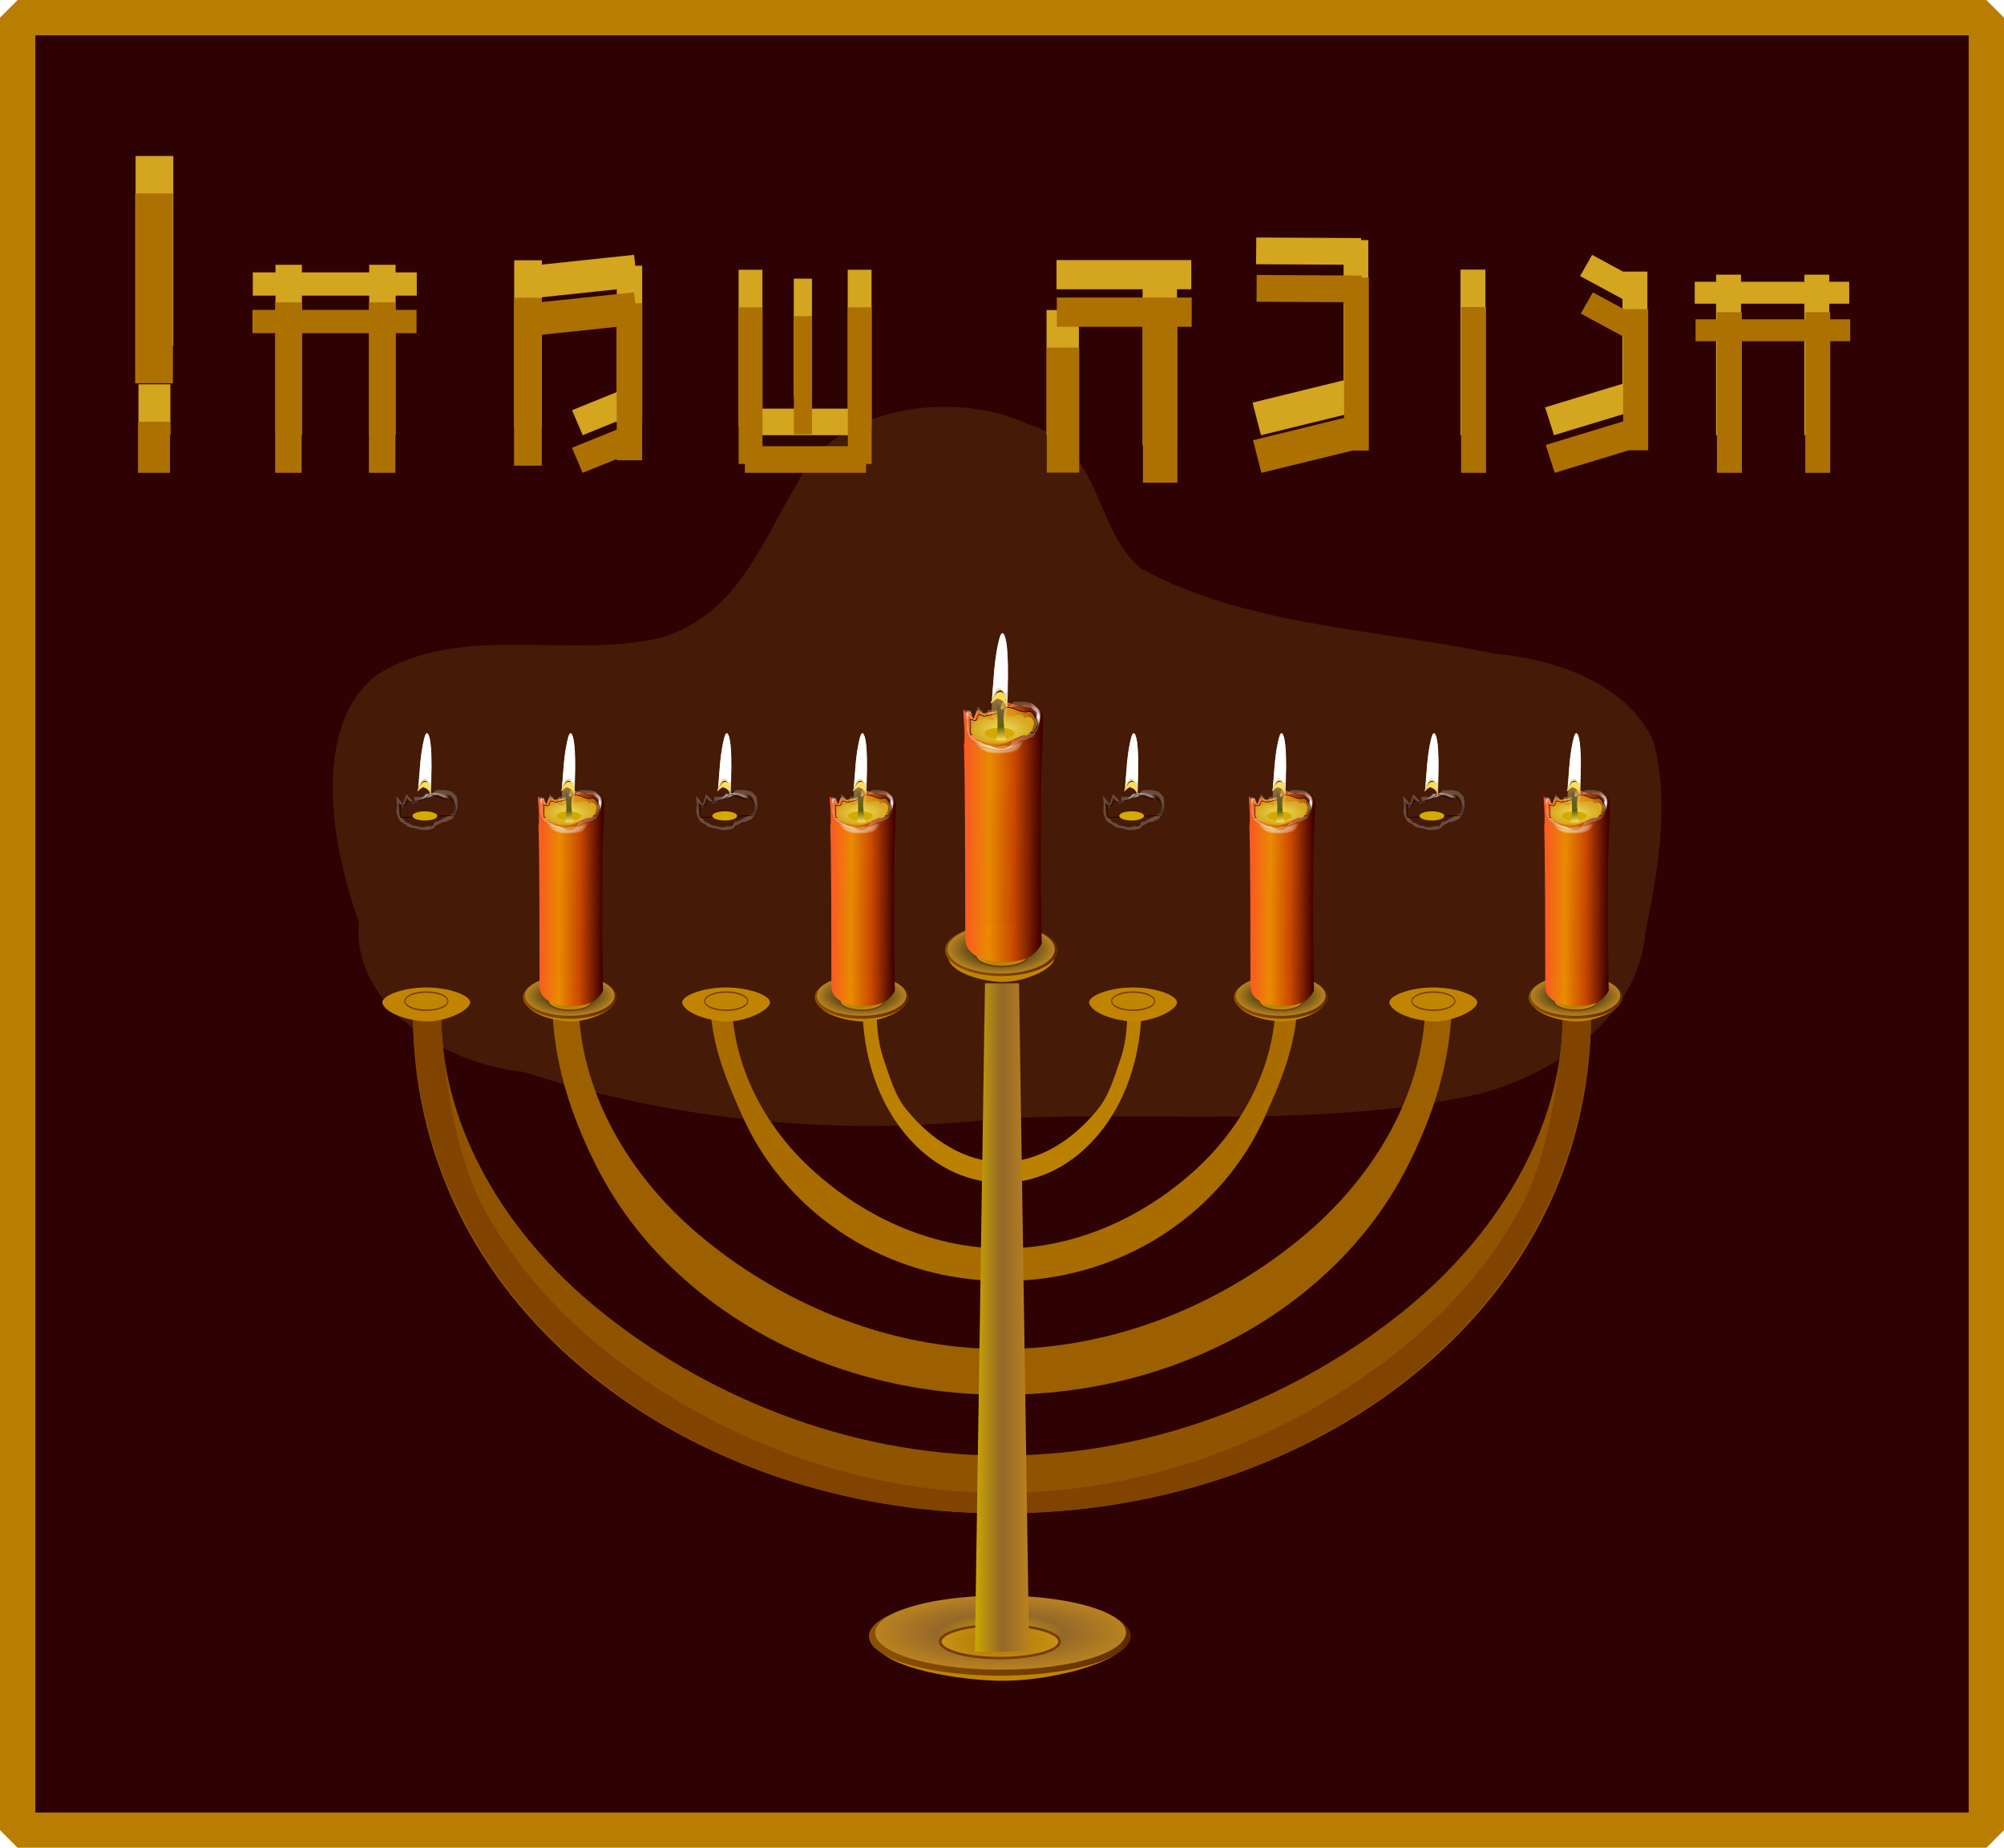 <svg xmlns="http://www.w3.org/2000/svg" xmlns:xlink="http://www.w3.org/1999/xlink" viewBox="0 0 807.35 744.31"><defs><linearGradient id="B" y2="546.77" xlink:href="#b" gradientUnits="userSpaceOnUse" x2="451.2" gradientTransform="matrix(.152 0 0 .2 187.63 102.46)" y1="543.91" x1="133.36"/><linearGradient id="a"><stop offset="0" stop-color="#d8ac24"/><stop offset=".458" stop-color="#ffa922" stop-opacity=".251"/><stop offset="1" stop-color="#ffac29" stop-opacity="0"/></linearGradient><linearGradient id="c"><stop offset="0" stop-color="#fff"/><stop offset="1" stop-color="#fff" stop-opacity="0"/></linearGradient><linearGradient id="t" y2="578.19" xlink:href="#i" gradientUnits="userSpaceOnUse" x2="272.17" gradientTransform="translate(-267.09 490.79) scale(.508)" y1="578.19" x1="229.18"/><linearGradient id="d"><stop offset="0" stop-color="#fff"/><stop offset="1" stop-color="#fff" stop-opacity=".027"/></linearGradient><linearGradient id="e"><stop offset="0" stop-color="#e89b18"/><stop offset="1" stop-color="#d9b023" stop-opacity=".015"/></linearGradient><linearGradient id="f"><stop offset="0" stop-color="#ecdc5c"/><stop offset="1" stop-color="#d8a820"/></linearGradient><linearGradient id="g"><stop offset="0" stop-color="#fd5"/><stop offset=".369" stop-color="#5a5a00"/><stop offset="1"/></linearGradient><linearGradient id="h"><stop offset="0" stop-color="#af9761" stop-opacity=".857"/><stop offset="1" stop-color="#ffe680" stop-opacity="0"/></linearGradient><linearGradient id="b"><stop offset="0" stop-color="#fa5d20"/><stop offset=".299" stop-color="#eb8c00" stop-opacity=".973"/><stop offset=".631" stop-color="#cb4900" stop-opacity=".984"/><stop offset="1" stop-color="#410000"/></linearGradient><linearGradient id="E" y2="609.92" xlink:href="#c" gradientUnits="userSpaceOnUse" x2="206.6" y1="609.92" x1="88.361"/><linearGradient id="l"><stop offset="0" stop-color="#ac7000"/><stop offset="1" stop-color="#d8a820"/></linearGradient><linearGradient id="k"><stop offset="0" stop-color="#cba800"/><stop offset=".5" stop-color="#504416"/><stop offset="1" stop-color="#b98220"/></linearGradient><linearGradient id="j"><stop offset="0" stop-color="#8c5000"/><stop offset="1" stop-color="#612b00" stop-opacity=".947"/></linearGradient><linearGradient id="N" y2="214.44" xlink:href="#g" gradientUnits="userSpaceOnUse" x2="601.04" gradientTransform="matrix(.074 0 0 .098 184.85 111.63)" y1="434.65" x1="606.09"/><linearGradient id="Q" y2="586.18" xlink:href="#h" gradientUnits="userSpaceOnUse" x2="-229.51" y1="441.72" x1="-226.07"/><linearGradient id="p" y2="669.69" gradientUnits="userSpaceOnUse" x2="555.29" y1="669.69" x1="110.23"><stop offset="0" stop-color="#8c5000"/><stop offset="1" stop-color="#612b00" stop-opacity=".947"/></linearGradient><linearGradient id="v" y2="669.69" xlink:href="#j" gradientUnits="userSpaceOnUse" x2="555.29" y1="669.69" x1="110.23"/><linearGradient id="i"><stop offset="0" stop-color="#cba800"/><stop offset=".5" stop-color="#956829"/><stop offset="1" stop-color="#b98220"/></linearGradient><filter id="D" width="1.612" y="-.04" x="-.306" height="1.079" color-interpolation-filters="sRGB"><feGaussianBlur stdDeviation="9.273"/></filter><filter id="J" width="1.119" y="-.214" x="-.06" height="1.427" color-interpolation-filters="sRGB"><feGaussianBlur stdDeviation="7.185"/></filter><filter id="x" width="1.079" y="-.131" x="-.039" height="1.263" color-interpolation-filters="sRGB"><feGaussianBlur stdDeviation="7.284"/></filter><filter id="n" height="1.44" width="1.074" color-interpolation-filters="sRGB" y="-.22" x="-.037"><feGaussianBlur stdDeviation="20.989"/></filter><filter id="M" width="1.206" y="-.429" x="-.103" height="1.858" color-interpolation-filters="sRGB"><feGaussianBlur stdDeviation="3.431"/></filter><filter id="F" width="1.08" y="-.148" x="-.04" height="1.296" color-interpolation-filters="sRGB"><feGaussianBlur stdDeviation="3.637"/></filter><filter id="O" width="1.808" y="-.245" x="-.404" height="1.49" color-interpolation-filters="sRGB"><feGaussianBlur stdDeviation="24.493"/></filter><filter id="I" width="1.149" y="-.202" x="-.075" height="1.403" color-interpolation-filters="sRGB"><feGaussianBlur stdDeviation="10.164"/></filter><filter id="o" height="1.441" width="1.123" color-interpolation-filters="sRGB" y="-.22" x="-.061"><feGaussianBlur stdDeviation="10.652"/></filter><filter id="P" width="1.224" y="-.131" x="-.112" height="1.261" color-interpolation-filters="sRGB"><feGaussianBlur stdDeviation="6.648"/></filter><filter id="R" width="1.291" y="-.296" x="-.146" height="1.592" color-interpolation-filters="sRGB"><feGaussianBlur stdDeviation="7.695"/></filter><filter id="m" height="1.699" width="1.446" color-interpolation-filters="sRGB" y="-.35" x="-.223"><feGaussianBlur stdDeviation="97.893"/></filter><filter id="r" width="1.079" y="-.131" x="-.039" height="1.263" color-interpolation-filters="sRGB"><feGaussianBlur stdDeviation="7.284"/></filter><filter id="u" height="1.441" width="1.123" color-interpolation-filters="sRGB" y="-.22" x="-.061"><feGaussianBlur stdDeviation="10.652"/></filter><radialGradient id="s" gradientUnits="userSpaceOnUse" cx="332.76" cy="669.69" r="226.05" gradientTransform="matrix(1.554 -.032 .011 .692 -191.55 216.97)"><stop offset="0" stop-color="#ac7000"/><stop offset="1" stop-color="#d8a820"/></radialGradient><radialGradient id="H" xlink:href="#d" gradientUnits="userSpaceOnUse" cy="433.76" cx="277.15" gradientTransform="matrix(.124 .249 -.647 .426 608.1 80.648)" r="117.45"/><radialGradient id="L" xlink:href="#f" gradientUnits="userSpaceOnUse" cy="246.69" cx="286.71" gradientTransform="matrix(.147 0 0 .06 188.32 133.24)" r="132.02"/><radialGradient id="w" xlink:href="#k" gradientUnits="userSpaceOnUse" cy="669.69" cx="332.76" gradientTransform="matrix(1 0 0 .299 0 469.41)" r="222.53"/><radialGradient id="K" xlink:href="#e" gradientUnits="userSpaceOnUse" cy="235.27" cx="285.02" gradientTransform="matrix(1.548 -.023 .009 .865 -158.47 38.229)" r="161.03"/><radialGradient id="q" xlink:href="#i" gradientUnits="userSpaceOnUse" cy="669.69" cx="332.76" gradientTransform="matrix(1 0 0 .299 0 469.41)" r="222.53"/><radialGradient id="G" xlink:href="#d" gradientUnits="userSpaceOnUse" cy="305.33" cx="262.4" gradientTransform="matrix(1 0 0 .306 0 211.78)" r="117.45"/><radialGradient id="y" gradientUnits="userSpaceOnUse" xlink:href="#l" cx="332.76" cy="669.69" r="226.05" gradientTransform="matrix(1.554 -.032 .011 .692 -191.55 216.97)"/><radialGradient id="A" xlink:href="#a" gradientUnits="userSpaceOnUse" cy="398.79" cx="281.83" r="192.94"/><clipPath id="C" clipPathUnits="userSpaceOnUse"><path d="M462.65 323.03l4.04 515.18-82.832 56.569 28.284-521.24z" filter="url(#filter3898)" stroke="#000" fill="url(#linearGradient3958)"/></clipPath><clipPath id="z" clipPathUnits="userSpaceOnUse"><path d="M118.37 241.41c2.892 27.994 7.295 62.405 1.631 76.852 0 0 5.701 34.38 5.701 497.42 0 43.839 82.981 77.378 169.77 77.378 77.934 0 130-29.294 159.53-64.239-5.691-158.28-8.133-360.07 5.009-585.45-30.918-40.879-122.23.65-138.82-3.332-61.906 3.503-204.89-27.899-202.82 1.378z" fill-rule="evenodd" fill="#0f0"/></clipPath></defs><g opacity=".99"><path stroke-linejoin="bevel" stroke="#b87c00" stroke-linecap="round" stroke-width="14.235" fill="#2c0000" d="M7.12 7.12h793.12V737.2H7.12z"/><path d="M-259.17 236.73c-5.938 73.189 62.555 132.49 131.03 140.38 119.83 46.056 251 60.623 378.1 43.343 126.94-6.798 257.02 9.99 381.22-23.443 66.08-21.15 125.04-77.4 129.82-149.55 9.94-58.43 19.5-119.62 6.81-178.18-18.66-52.041-74.36-77.876-126.03-83.001-94.21-23.363-197.76-25.845-281.21-79.97-37.74-39.209-30.41-112.97-87.99-134.21-62.42-34.41-156.75-15.4-184.27 55.43-27.656 52.78-46.347 122.41-108.83 144.02-73.425 19.795-158.55-14.378-224.23 34.3-53.23 47.929-35.62 163.37-14.42 230.88z" transform="matrix(.508 0 0 .431 276.24 269.26)" opacity=".377" filter="url(#m)" fill="#d4a81c"/><g transform="translate(276.24 289.61) scale(.508)" filter="url(#n)" fill="#d4a41c"><path d="M286.16-324.25h25.692v99.027H286.16zM817.19-352.324v5.672h-16.969v17.353h16.969v104.266h19.75V-329.3h50.25v104.266h19.75V-329.3h15.812v-17.353H906.94v-5.672h-19.75v5.672h-50.25v-5.672h-19.75zM718.84-367.998l-9.531 16.805 33.594 18.146v67.277l-61.344 18.664 7.062 22.08 58.781-17.87h15.281v-111.86H743.34l-24.5-13.235zM614.45-356.335h19.763v131.308H614.45zM452.5-381.777l-.156 21.195 69.406.366v91.675l-72.188 17.689 6.656 25.831 72.188-17.658h12.938v-137.057h-5.688v-1.586z"/><path d="M294.09-363.88v23.148h68.253v123.512h27.294v-123.512h11.328v-23.147h-106.88zM41.954-356.193v124.133h4.959v7.038h95.981v-7.038h4.508v-124.133h-18.906v110.08h-67.64v-110.08H41.95z"/><path d="M85.725-349.163h14.4v93.686h-14.4zM-40.936-368.027l-73.083 7.727v-3.413H-136v132.997h21.981v-103.7l59.361-6.281v81.468l-35.437 14.387 8.452 19.816 26.984-10.95v.971h20.16v-124.418h-5.49l-.947-8.605zM-436.26-446.404h29.913v150.447h-29.913zM-433.958-265.44h25.31v40.42h-25.31zM-325.29-360.132v6.02h-18.009v18.418h18.009v110.668h20.961v-110.668h53.332v110.668h20.961v-110.668h16.782v-18.417h-16.782v-6.02h-20.961v6.02h-53.332v-6.02h-20.961z"/></g><g fill="#ac7000"><path d="M421.727 140.008h13.062v50.346h-13.062zM691.708 125.735v2.884h-8.628v8.822h8.628v53.01h10.04v-53.01h25.548v53.01h10.041v-53.01h8.04v-8.822h-8.04v-2.884h-10.04v2.884h-25.548v-2.884h-10.041zM641.705 117.766l-4.845 8.544 17.08 9.225v34.205l-31.189 9.489 3.591 11.226 29.885-9.086h7.769v-56.87h-9.835l-12.456-6.73zM588.633 123.695h10.047v66.76h-10.047zM506.296 110.76l-.08 10.777 35.287.186v46.608l-36.701 8.993 3.384 13.133 36.7-8.977h6.579v-69.681h-2.892v-.807z"/><path d="M425.758 119.86v11.769h34.7v62.794h13.877v-62.794h5.76V119.86h-54.34zM297.57 123.768v63.11h2.521v3.579h48.798v-3.579h2.291v-63.11h-9.611v55.966h-34.39v-55.966h-9.611z"/><path d="M319.823 127.342h7.321v47.63h-7.32zM255.428 117.751l-37.156 3.93v-1.736h-11.176v67.617h11.176V134.84l30.18-3.194v41.42l-18.017 7.314 4.297 10.075 13.719-5.568v.494H258.7v-63.255h-2.79l-.482-4.375zM54.44 77.904H69.65v76.488H54.44zM55.611 169.908H68.48v20.55H55.61zM110.86 121.765v3.061h-9.157v9.364h9.156v56.265h10.657V134.19h27.115v56.265h10.656V134.19h8.533v-9.364h-8.533v-3.06h-10.656v3.06h-27.115v-3.06H110.86z"/></g></g><g fill-rule="evenodd"><path d="M539.29 708.89c-18.718 29.368-128.27 61.118-208.61 59.02-74.977-1.958-181.57-23.413-204.45-59.02-16.999-26.457 92.467-56.941 206.53-56.941s223.43 30.422 206.53 56.941z" transform="matrix(.237 0 0 .217 323.938 510.363)" filter="url(#o)" fill="#c08400"/><path d="M555.29 669.69a222.53 66.551 0 11-445.06 0 222.53 66.551 0 11445.06 0z" transform="matrix(.237 0 0 .239 323.938 499.006)" fill="url(#p)"/><path d="M555.29 669.69a222.53 66.551 0 11-445.06 0 222.53 66.551 0 11445.06 0z" transform="matrix(.227 0 0 .224 327.587 507.624)" fill="url(#q)"/><path d="M555.29 669.69a222.53 66.551 0 11-445.06 0 222.53 66.551 0 11445.06 0z" transform="matrix(.108 0 0 .1 366.905 594.253)" filter="url(#r)" stroke="#783c00" stroke-width="10.087" fill="url(#s)"/></g><path style="block-progression:tb;text-indent:0;text-transform:none" d="M166.38 408.68c0 31.423 7.856 59.763 20.368 83.661s29.98 44.453 51.348 61.717c42.738 34.528 101.11 55.52 165.59 55.52 64.472 0 122.83-20.992 165.57-55.52 21.369-17.264 38.854-37.819 51.366-61.717s20.368-52.238 20.368-83.661h-11.384c0 20.249-5.095 41.138-16.024 62.014s-27.37 40.619-47.916 57.217c-41.091 33.197-98.532 58.4-161.98 58.4-63.447 0-120.89-25.203-161.98-58.4-20.546-16.599-36.986-36.341-47.916-57.217-10.929-20.876-16.042-41.764-16.042-62.014z" color="#000" fill="#905400"/><path d="M347.41 404.23c0 11.291 1.863 21.474 4.83 30.061 2.966 8.587 7.108 15.973 12.176 22.176 10.134 12.406 23.976 19.949 39.264 19.949 15.287 0 29.126-7.543 39.26-19.949 5.067-6.203 9.213-13.589 12.18-22.176 2.966-8.587 4.83-18.77 4.83-30.061h-5.75c0 7.276-.192 14.781-2.783 22.282s-4.457 14.595-9.329 20.559c-9.743 11.928-23.364 20.984-38.408 20.984-15.045 0-28.665-9.056-38.408-20.984-4.871-5.964-6.736-13.058-9.328-20.559s-2.787-15.007-2.787-22.282z" style="block-progression:tb;text-indent:0;text-transform:none" color="#000" fill="#bc8000"/><path d="M222.49 402.79c0 24.872 7.965 47.305 17.41 66.221 9.446 18.916 22.633 35.186 38.766 48.851 32.265 27.33 76.337 43.946 125.01 43.946s92.732-16.616 125-43.946c16.131-13.67 29.331-29.94 38.777-48.85 9.446-18.92 17.41-41.35 17.41-66.22h-10.628c0 16.028-3.847 32.562-12.098 49.086-8.251 16.524-20.663 32.151-36.174 45.29-31.022 26.277-74.387 46.226-122.29 46.226-47.9 0-91.265-19.949-122.29-46.226-15.511-13.138-27.923-28.766-36.174-45.29-8.251-16.524-12.111-33.058-12.111-49.086z" style="block-progression:tb;text-indent:0;text-transform:none" color="#000" fill="#9c6000"/><path style="block-progression:tb;text-indent:0;text-transform:none" d="M286.15 402.79c0 17.706 7.035 33.674 13.1 47.14 6.065 13.466 14.532 25.048 24.89 34.775 20.716 19.455 49.012 31.283 80.263 31.283s59.539-11.828 80.254-31.283c10.358-9.728 18.833-21.309 24.898-34.775 6.065-13.466 13.1-29.434 13.1-47.14h-8.745c0 11.41-2.47 23.18-7.767 34.942-5.298 11.763-13.267 22.887-23.226 32.24-19.918 18.705-47.76 32.906-78.514 32.906s-58.596-14.201-78.514-32.906c-9.959-9.353-17.928-20.477-23.226-32.24-5.298-11.763-7.776-23.533-7.776-34.942z" color="#000" fill="#a86c00"/><path d="M166.38 406.65c0 31.741 7.856 60.368 20.368 84.508s29.98 44.903 51.348 62.341c42.738 34.877 101.11 56.082 165.59 56.082 64.472 0 122.83-21.205 165.57-56.082 21.369-17.439 38.854-38.202 51.366-62.341 12.512-24.14 20.368-52.767 20.368-84.508h-11.384c0 20.454-5.095 56.807-16.024 77.894s-27.37 41.03-47.916 57.797c-41.091 33.533-98.532 58.992-161.98 58.992-63.447 0-120.89-25.458-161.98-58.992-20.546-16.767-36.986-36.709-47.916-57.797-10.929-21.087-16.042-57.439-16.042-77.894z" style="block-progression:tb;text-indent:0;text-transform:none" color="#000" fill="#804400"/><path d="M-146.51 650.12h13.719l4.067 269.24h-21.854z" fill="url(#t)" transform="translate(543.33 -254.05)"/><g><g fill-rule="evenodd"><path d="M539.29 708.89c-18.718 29.368-128.27 61.118-208.61 59.02-74.977-1.958-181.57-23.413-204.45-59.02-16.999-26.457 92.467-56.941 206.53-56.941s223.43 30.422 206.53 56.941z" transform="matrix(.102 0 0 .143 369.502 285.717)" filter="url(#u)" fill="#c08400"/><path d="M555.29 669.69a222.53 66.551 0 11-445.06 0 222.53 66.551 0 11445.06 0z" transform="matrix(.102 0 0 .156 369.502 278.275)" fill="url(#v)"/><path d="M555.29 669.69a222.53 66.551 0 11-445.06 0 222.53 66.551 0 11445.06 0z" transform="matrix(.097 0 0 .147 371.073 283.922)" fill="url(#w)"/><path d="M555.29 669.69a222.53 66.551 0 11-445.06 0 222.53 66.551 0 11445.06 0z" transform="matrix(.047 0 0 .066 387.992 340.69)" filter="url(#x)" stroke="#783c00" stroke-width="10.087" fill="url(#y)"/></g><path clip-path="url(#z)" transform="matrix(.094 0 0 .145 377.282 255.742)" opacity=".99" fill-rule="evenodd" fill="url(#A)" d="M88.893 205.85h385.88v385.88H88.893z"/><path d="M209.98 138.32c-3.658 3.163-4.89-5.346-4.36 1.942.44 6.034 1.11 13.451.249 16.565 0 0 .866 7.41.866 107.21 0 9.45 12.612 13.09 25.803 13.09 11.845 0 19.76-2.725 24.247-10.258-.865-34.115-1.236-72.307.762-120.88 1.302-7.984-3.609-11.478-8.56-11.515-7.353-.055-4.88 1.986-12.847-.774-10.309-3.57-1.3 4.643-11.597 4.877-8.158.185-4.046 2.536-8.274-.568-1.672-1.228-2.12.342-4.122 4.477z" fill-rule="evenodd" fill="url(#B)" transform="matrix(.616 0 0 .727 261.52 186.03)"/><path d="M111.12 329.09l4.04 511.14 68.69 50.508-16.161-511.14z" clip-path="url(#C)" transform="matrix(.094 0 0 .145 377.282 255.742)" filter="url(#D)" stroke="#000" stroke-width="2.06" fill="url(#E)"/><path d="M154.29 278.08s27.143 20 55.714 25.714c28.571 5.714 55.714 24.286 94.286 8.571 38.571-15.714 80-34.286 62.857-14.286s-18.571 27.143-54.286 31.43c-35.714 4.285-32.857 2.856-60 2.856-52.392 0-74.286-21.429-88.571-32.857-14.286-11.429-10-21.429-10-21.429z" transform="matrix(.094 0 0 .121 377.491 263.172)" filter="url(#F)" fill="url(#G)"/><path d="M300.97 299.52s2.039 7.194 30.61 12.908c28.571 5.714 46.763 27.261 64.203-7.118 20.355-40.124 55.641-66.295 46.23-37.198-7.461 23.07-11.683 15.54-22.506 34.24-17.461 30.173-27.78 45.645-54.923 45.645-52.392 0-52.462-24.383-66.748-35.812s3.134-12.667 3.134-12.667z" transform="matrix(.004 -.082 .059 -.011 397.14 321.894)" filter="url(#F)" fill="url(#H)"/><path d="M154.29 278.08s27.143 20 55.714 25.714c28.571 5.714 55.714 24.286 94.286 8.571 38.571-15.714 80-34.286 62.857-14.286s-18.571 27.143-54.286 31.43c-35.714 4.285-32.857 2.856-60 2.856-52.392 0-74.286-21.429-88.571-32.857-14.286-11.429-10-21.429-10-21.429z" transform="matrix(.066 0 0 -.076 390.327 309.148)" filter="url(#F)" fill="url(#G)"/><path d="M154.29 278.08s27.143 20 55.714 25.714c28.571 5.714 55.714 24.286 94.286 8.571 38.571-15.714 80-34.286 62.857-14.286s-18.571 27.143-54.286 31.43c-35.714 4.285-32.857 2.856-60 2.856-52.392 0-115.62-13.246-129.9-24.674-14.286-11.429 31.333-29.612 31.333-29.612z" transform="matrix(.01 -.01 -.025 -.06 395.397 308.966)" filter="url(#F)" fill="url(#G)"/><path d="M306.91 197.5c-1.856-13.122-3.55.092-4.875.282-7.071 1.014-18.174-5.005-18.174-5.005l-12.138 12.156h-51.516l1.016 12.127-6.06 3.072s-2.026-2.046-6.066-5.087-31.312-18.24-31.312-18.24l-18.177 30.385s-27.28-23.243-33.34-23.243c-6.061 0 4.048 21.203 2.028 28.299s-2.031 22.31-2.031 22.31 8.095 15.19 16.177 22.287c8.08 7.096 25.242 8.112 38.374 15.208 13.132 7.096 25.265 6.095 42.438 8.122 17.173 2.028 23.223 4.036 38.375 5.05s35.366-.002 53.549-3.043c18.183-3.04 10.089-7.088 21.2-10.129 11.113-3.04 24.263-7.098 29.313-9.125 5.05-2.028 20.18.009 30.28-4.046 10.103-4.055 24.264-3.044 32.345-12.168 8.08-9.123 22.227-20.27 22.227-33.448s-4.055-28.355-4.055-28.355-24.24-15.183-30.3-16.197c-6.061-1.014-32.335-4.022-32.335-4.022l-48.477-.046s-20.422 12.815-28.466 12.856zm31.853.244s24.448-2.103 28.707-1.39c4.26.712 44.903 6.39 44.903 6.39s20.052 10.096 20.052 19.357 12.207 26.62-17.716 36.061c-8.168 2.577-57.045 15.83-64.144 18.68-7.099 2.849-17.732 1.428-21.281 2.853-3.55 1.425-5.714 10.321-13.523 12.458-7.809 2.137-17.012-1.08-29.79 1.058-12.778 2.137-19.165 2.845-29.812 2.132-10.648-.712-14.901-2.119-26.969-3.543s-20.584-.721-29.812-5.708c-9.228-4.986-22.195-3.19-27.874-8.177-5.679-4.986-29.155-17.055-29.155-17.055s-5.03-31.517-3.61-36.504c1.419-4.986 15.957 13.716 20.216 13.716 4.26 0 22.883-29.648 22.883-29.648l15.4 16.36s7.944-11.678 13.814 6.622c-.936-8.518 10.093-4.932 17.801-8.914l6.326.178c21.666-8.256 7.034-5.81 23.19-6.4 0 0 19.193-4.786 24.162-5.499 4.969-.712 21.072-3.35 21.072-3.35z" transform="matrix(.092 0 0 .163 377.54 252.42)" opacity=".463" filter="url(#I)" stroke="#000" stroke-width="2.064" fill="#fff"/><path d="M143.57 232.08c11.962-3.214 17.849 4.87 25.714 1.429 6.508-2.847 5.092-15.453 13.571-16.43 11.044-1.27 16.057 4.403 27.143 3.572 11.262-.844 35.256-6.205 46.429-7.857 22.759-3.366 28.969-17.106 48.571-17.857 23.083-.885 51.901 13.746 75 13.57 6.67-.05 17.912-2.683 24.286-.713 5.369 1.658 9.865 5.776 13.571 10 6.819 7.769 15.43 16.815 15 27.143-.285 6.861-7.216 11.719-11.429 17.143-1.965 2.53-3.571 5.695-6.429 7.142-87.783 3.213-181.3 4.962-269.29 6.429-.493-19.303 1.876-36.298-2.142-43.571z" transform="matrix(.094 0 0 .135 377.282 258.647)" filter="url(#J)" stroke="#000" stroke-width="2.06" fill="url(#K)"/><path d="M246.94 141.27c-2.96 2.125-.296-2.125-6.809-.85s-8.585-.85-13.026 1.7c-4.44 2.55-5.85-.965-8.289 0-5.401 2.139-8.47.068-7.697 8.076.505 5.235 13.914 5.951 18.65 5.951 4.737 0 14.517-5.231 15.986-4.676 2.664 1.008 6.345-4.439 5.753-7.414-.592-2.976-4.569-2.787-4.569-2.787z" fill="url(#L)" transform="matrix(.616 0 0 .727 261.52 186.03)"/><path d="M343.45 259.9a39.901 9.596 0 11-79.802 0 39.901 9.596 0 1179.802 0z" transform="matrix(.15 0 0 .232 357.177 235.016)" filter="url(#M)" fill-rule="evenodd" fill="#d4aa00"/><path d="M227.16 132.79c3.996 3.225 2.28 6.736 5.251 3.842-1.406 6.172-.066 13.036 1.125 17.634l-6.601.099c1.766-8.265.567-15.226.225-21.574z" fill-rule="evenodd" fill="url(#N)" transform="matrix(.616 0 0 .727 261.52 186.03)"/><path d="M400.508 270.938s.575-8 2.169-13.779c1.339-4.856 2.736-.304 3.01 3.778.503 8.421.543 15.32.088 24.557 0 0-.739-5.353-1.638-6.667-.688-1.008-1.63-.823-2.39-.222-.864.682-2.169 4.111-2.169 4.111z" fill="#e9ddaf"/><path d="M-250.52 388.69s13.132-72.731 49.497-125.26c30.561-44.144 59.384-2.118 68.69 34.345 6.888 26.99 14.41 65.533 4.04 149.5 0 0-4.446 31.603-37.375 8.081-16.522-11.802-41.197-12.013-60.61-6.06-17.6 5.396-42.425 35.354-42.425 35.354z" filter="url(#O)" fill="#fff" transform="matrix(.044 0 0 .11 411.485 228.181)"/><path d="M-158.59 513.45a71.216 61.114 0 11-142.43 0 71.216 61.114 0 11142.43 0z" transform="matrix(.044 0 0 .11 412.725 229.181)" filter="url(#P)" fill-rule="evenodd" fill="url(#Q)"/><path d="M-282.84 500.82c16.162-15.152 16.162-15.152 35.355-25.254s16.162-12.122 42.426-15.152c57.977-6.69 58.734 26.525 63.64 35.355 5.05 9.091 9.091 22.223 9.091 22.223-25.757-30.945-61.284-28.745-81.822-34.345-27.274 2.02-59.599 17.173-59.599 17.173z" filter="url(#R)" fill="#fd5" transform="matrix(.044 0 0 .11 411.485 228.181)"/><g><g fill-rule="evenodd"><path d="M539.29 708.89c-18.718 29.368-128.27 61.118-208.61 59.02-74.977-1.958-181.57-23.413-204.45-59.02-16.999-26.457 92.467-56.941 206.53-56.941s223.43 30.422 206.53 56.941z" transform="matrix(.085 0 0 .118 143.452 320.816)" filter="url(#u)" fill="#c08400"/><path d="M555.29 669.69a222.53 66.551 0 11-445.06 0 222.53 66.551 0 11445.06 0z" transform="matrix(.085 0 0 .13 143.452 314.64)" fill="url(#v)"/><path d="M555.29 669.69a222.53 66.551 0 11-445.06 0 222.53 66.551 0 11445.06 0z" transform="matrix(.081 0 0 .122 144.756 319.327)" fill="url(#w)"/><path d="M555.29 669.69a222.53 66.551 0 11-445.06 0 222.53 66.551 0 11445.06 0z" transform="matrix(.039 0 0 .055 158.795 366.43)" filter="url(#x)" stroke="#783c00" stroke-width="10.087" fill="url(#y)"/></g><path clip-path="url(#z)" transform="matrix(.078 0 0 .12 149.915 295.95)" opacity=".99" fill="url(#A)" fill-rule="evenodd" d="M88.893 205.85h385.88v385.88H88.893z"/><path d="M209.98 138.32c-3.658 3.163-4.89-5.346-4.36 1.942.44 6.034 1.11 13.451.249 16.565 0 0 .866 7.41.866 107.21 0 9.45 12.612 13.09 25.803 13.09 11.845 0 19.76-2.725 24.247-10.258-.865-34.115-1.236-72.307.762-120.88 1.302-7.984-3.609-11.478-8.56-11.515-7.353-.055-4.88 1.986-12.847-.774-10.309-3.57-1.3 4.643-11.597 4.877-8.158.185-4.046 2.536-8.274-.568-1.672-1.228-2.12.342-4.122 4.477z" fill="url(#B)" fill-rule="evenodd" transform="matrix(.511 0 0 .603 53.858 238.103)"/><path d="M111.12 329.09l4.04 511.14 68.69 50.508-16.161-511.14z" clip-path="url(#C)" transform="matrix(.078 0 0 .12 149.915 295.95)" filter="url(#D)" stroke="#000" stroke-width="2.06" fill="url(#E)"/><path d="M154.29 278.08s27.143 20 55.714 25.714c28.571 5.714 55.714 24.286 94.286 8.571 38.571-15.714 80-34.286 62.857-14.286s-18.571 27.143-54.286 31.43c-35.714 4.285-32.857 2.856-60 2.856-52.392 0-74.286-21.429-88.571-32.857-14.286-11.429-10-21.429-10-21.429z" transform="matrix(.078 0 0 .101 150.09 302.115)" filter="url(#F)" fill="url(#G)"/><path d="M300.97 299.52s2.039 7.194 30.61 12.908c28.571 5.714 46.763 27.261 64.203-7.118 20.355-40.124 55.641-66.295 46.23-37.198-7.461 23.07-11.683 15.54-22.506 34.24-17.461 30.173-27.78 45.645-54.923 45.645-52.392 0-52.462-24.383-66.748-35.812s3.134-12.667 3.134-12.667z" transform="matrix(.003 -.068 .049 -.009 166.393 350.841)" filter="url(#F)" fill="url(#H)"/><path d="M154.29 278.08s27.143 20 55.714 25.714c28.571 5.714 55.714 24.286 94.286 8.571 38.571-15.714 80-34.286 62.857-14.286s-18.571 27.143-54.286 31.43c-35.714 4.285-32.857 2.856-60 2.856-52.392 0-74.286-21.429-88.571-32.857-14.286-11.429-10-21.429-10-21.429z" transform="matrix(.055 0 0 -.063 160.74 340.265)" filter="url(#F)" fill="url(#G)"/><path d="M154.29 278.08s27.143 20 55.714 25.714c28.571 5.714 55.714 24.286 94.286 8.571 38.571-15.714 80-34.286 62.857-14.286s-18.571 27.143-54.286 31.43c-35.714 4.285-32.857 2.856-60 2.856-52.392 0-115.62-13.246-129.9-24.674-14.286-11.429 31.333-29.612 31.333-29.612z" transform="matrix(.008 -.008 -.021 -.05 164.947 340.114)" filter="url(#F)" fill="url(#G)"/><path d="M306.91 197.5c-1.856-13.122-3.55.092-4.875.282-7.071 1.014-18.174-5.005-18.174-5.005l-12.138 12.156h-51.516l1.016 12.127-6.06 3.072s-2.026-2.046-6.066-5.087-31.312-18.24-31.312-18.24l-18.177 30.385s-27.28-23.243-33.34-23.243c-6.061 0 4.048 21.203 2.028 28.299s-2.031 22.31-2.031 22.31 8.095 15.19 16.177 22.287c8.08 7.096 25.242 8.112 38.374 15.208 13.132 7.096 25.265 6.095 42.438 8.122 17.173 2.028 23.223 4.036 38.375 5.05s35.366-.002 53.549-3.043c18.183-3.04 10.089-7.088 21.2-10.129 11.113-3.04 24.263-7.098 29.313-9.125 5.05-2.028 20.18.009 30.28-4.046 10.103-4.055 24.264-3.044 32.345-12.168 8.08-9.123 22.227-20.27 22.227-33.448s-4.055-28.355-4.055-28.355-24.24-15.183-30.3-16.197c-6.061-1.014-32.335-4.022-32.335-4.022l-48.477-.046s-20.422 12.815-28.466 12.856zm31.853.244s24.448-2.103 28.707-1.39c4.26.712 44.903 6.39 44.903 6.39s20.052 10.096 20.052 19.357 12.207 26.62-17.716 36.061c-8.168 2.577-57.045 15.83-64.144 18.68-7.099 2.849-17.732 1.428-21.281 2.853-3.55 1.425-5.714 10.321-13.523 12.458-7.809 2.137-17.012-1.08-29.79 1.058-12.778 2.137-19.165 2.845-29.812 2.132-10.648-.712-14.901-2.119-26.969-3.543s-20.584-.721-29.812-5.708c-9.228-4.986-22.195-3.19-27.874-8.177-5.679-4.986-29.155-17.055-29.155-17.055s-5.03-31.517-3.61-36.504c1.419-4.986 15.957 13.716 20.216 13.716 4.26 0 22.883-29.648 22.883-29.648l15.4 16.36s7.944-11.678 13.814 6.622c-.936-8.518 10.093-4.932 17.801-8.914l6.326.178c21.666-8.256 7.034-5.81 23.19-6.4 0 0 19.193-4.786 24.162-5.499 4.969-.712 21.072-3.35 21.072-3.35z" transform="matrix(.076 0 0 .135 150.13 293.193)" opacity=".463" filter="url(#I)" stroke="#000" stroke-width="2.064" fill="#fff"/><path d="M143.57 232.08c11.962-3.214 17.849 4.87 25.714 1.429 6.508-2.847 5.092-15.453 13.571-16.43 11.044-1.27 16.057 4.403 27.143 3.572 11.262-.844 35.256-6.205 46.429-7.857 22.759-3.366 28.969-17.106 48.571-17.857 23.083-.885 51.901 13.746 75 13.57 6.67-.05 17.912-2.683 24.286-.713 5.369 1.658 9.865 5.776 13.571 10 6.819 7.769 15.43 16.815 15 27.143-.285 6.861-7.216 11.719-11.429 17.143-1.965 2.53-3.571 5.695-6.429 7.142-87.783 3.213-181.3 4.962-269.29 6.429-.493-19.303 1.876-36.298-2.142-43.571z" transform="matrix(.078 0 0 .112 149.915 298.36)" filter="url(#J)" stroke="#000" stroke-width="2.06" fill="url(#K)"/><path d="M246.94 141.27c-2.96 2.125-.296-2.125-6.809-.85s-8.585-.85-13.026 1.7c-4.44 2.55-5.85-.965-8.289 0-5.401 2.139-8.47.068-7.697 8.076.505 5.235 13.914 5.951 18.65 5.951 4.737 0 14.517-5.231 15.986-4.676 2.664 1.008 6.345-4.439 5.753-7.414-.592-2.976-4.569-2.787-4.569-2.787z" fill="url(#L)" transform="matrix(.511 0 0 .603 53.858 238.103)"/><path d="M343.45 259.9a39.901 9.596 0 11-79.802 0 39.901 9.596 0 1179.802 0z" transform="matrix(.125 0 0 .192 133.233 278.75)" filter="url(#M)" fill-rule="evenodd" fill="#d4aa00"/><path d="M227.16 132.79c3.996 3.225 2.28 6.736 5.251 3.842-1.406 6.172-.066 13.036 1.125 17.634l-6.601.099c1.766-8.265.567-15.226.225-21.574z" fill="url(#N)" fill-rule="evenodd" transform="matrix(.511 0 0 .603 53.858 238.103)"/><path d="M169.188 308.559s.477-6.64 1.8-11.434c1.11-4.03 2.27-.252 2.497 3.135.418 6.988.45 12.712.074 20.377 0 0-.614-4.441-1.36-5.532-.57-.836-1.352-.683-1.983-.185-.717.567-1.8 3.412-1.8 3.412z" fill="#e9ddaf"/><path d="M-250.52 388.69s13.132-72.731 49.497-125.26c30.561-44.144 59.384-2.118 68.69 34.345 6.888 26.99 14.41 65.533 4.04 149.5 0 0-4.446 31.603-37.375 8.081-16.522-11.802-41.197-12.013-60.61-6.06-17.6 5.396-42.425 35.354-42.425 35.354z" filter="url(#O)" fill="#fff" transform="matrix(.036 0 0 .091 178.297 273.08)"/><path d="M-158.59 513.45a71.216 61.114 0 11-142.43 0 71.216 61.114 0 11142.43 0z" transform="matrix(.036 0 0 .091 179.325 273.91)" filter="url(#P)" fill="url(#Q)" fill-rule="evenodd"/><path d="M-282.84 500.82c16.162-15.152 16.162-15.152 35.355-25.254s16.162-12.122 42.426-15.152c57.977-6.69 58.734 26.525 63.64 35.355 5.05 9.091 9.091 22.223 9.091 22.223-25.757-30.945-61.284-28.745-81.822-34.345-27.274 2.02-59.599 17.173-59.599 17.173z" filter="url(#R)" fill="#fd5" transform="matrix(.036 0 0 .091 178.297 273.08)"/></g><g><g fill-rule="evenodd"><path d="M539.29 708.89c-18.718 29.368-128.27 61.118-208.61 59.02-74.977-1.958-181.57-23.413-204.45-59.02-16.999-26.457 92.467-56.941 206.53-56.941s223.43 30.422 206.53 56.941z" transform="matrix(.085 0 0 .118 318.887 320.816)" filter="url(#u)" fill="#c08400"/><path d="M555.29 669.69a222.53 66.551 0 11-445.06 0 222.53 66.551 0 11445.06 0z" transform="matrix(.085 0 0 .13 318.887 314.64)" fill="url(#v)"/><path d="M555.29 669.69a222.53 66.551 0 11-445.06 0 222.53 66.551 0 11445.06 0z" transform="matrix(.081 0 0 .122 320.19 319.327)" fill="url(#w)"/><path d="M555.29 669.69a222.53 66.551 0 11-445.06 0 222.53 66.551 0 11445.06 0z" transform="matrix(.039 0 0 .055 334.23 366.43)" filter="url(#x)" stroke="#783c00" stroke-width="10.087" fill="url(#y)"/></g><path clip-path="url(#z)" transform="matrix(.078 0 0 .12 325.35 295.95)" opacity=".99" fill="url(#A)" fill-rule="evenodd" d="M88.893 205.85h385.88v385.88H88.893z"/><path d="M209.98 138.32c-3.658 3.163-4.89-5.346-4.36 1.942.44 6.034 1.11 13.451.249 16.565 0 0 .866 7.41.866 107.21 0 9.45 12.612 13.09 25.803 13.09 11.845 0 19.76-2.725 24.247-10.258-.865-34.115-1.236-72.307.762-120.88 1.302-7.984-3.609-11.478-8.56-11.515-7.353-.055-4.88 1.986-12.847-.774-10.309-3.57-1.3 4.643-11.597 4.877-8.158.185-4.046 2.536-8.274-.568-1.672-1.228-2.12.342-4.122 4.477z" fill="url(#B)" fill-rule="evenodd" transform="matrix(.511 0 0 .603 229.293 238.103)"/><path d="M111.12 329.09l4.04 511.14 68.69 50.508-16.161-511.14z" clip-path="url(#C)" transform="matrix(.078 0 0 .12 325.35 295.95)" filter="url(#D)" stroke="#000" stroke-width="2.06" fill="url(#E)"/><path d="M154.29 278.08s27.143 20 55.714 25.714c28.571 5.714 55.714 24.286 94.286 8.571 38.571-15.714 80-34.286 62.857-14.286s-18.571 27.143-54.286 31.43c-35.714 4.285-32.857 2.856-60 2.856-52.392 0-74.286-21.429-88.571-32.857-14.286-11.429-10-21.429-10-21.429z" transform="matrix(.078 0 0 .101 325.524 302.115)" filter="url(#F)" fill="url(#G)"/><path d="M300.97 299.52s2.039 7.194 30.61 12.908c28.571 5.714 46.763 27.261 64.203-7.118 20.355-40.124 55.641-66.295 46.23-37.198-7.461 23.07-11.683 15.54-22.506 34.24-17.461 30.173-27.78 45.645-54.923 45.645-52.392 0-52.462-24.383-66.748-35.812s3.134-12.667 3.134-12.667z" transform="matrix(.003 -.068 .049 -.009 341.828 350.841)" filter="url(#F)" fill="url(#H)"/><path d="M154.29 278.08s27.143 20 55.714 25.714c28.571 5.714 55.714 24.286 94.286 8.571 38.571-15.714 80-34.286 62.857-14.286s-18.571 27.143-54.286 31.43c-35.714 4.285-32.857 2.856-60 2.856-52.392 0-74.286-21.429-88.571-32.857-14.286-11.429-10-21.429-10-21.429z" transform="matrix(.055 0 0 -.063 336.175 340.265)" filter="url(#F)" fill="url(#G)"/><path d="M154.29 278.08s27.143 20 55.714 25.714c28.571 5.714 55.714 24.286 94.286 8.571 38.571-15.714 80-34.286 62.857-14.286s-18.571 27.143-54.286 31.43c-35.714 4.285-32.857 2.856-60 2.856-52.392 0-115.62-13.246-129.9-24.674-14.286-11.429 31.333-29.612 31.333-29.612z" transform="matrix(.008 -.008 -.021 -.05 340.382 340.114)" filter="url(#F)" fill="url(#G)"/><path d="M306.91 197.5c-1.856-13.122-3.55.092-4.875.282-7.071 1.014-18.174-5.005-18.174-5.005l-12.138 12.156h-51.516l1.016 12.127-6.06 3.072s-2.026-2.046-6.066-5.087-31.312-18.24-31.312-18.24l-18.177 30.385s-27.28-23.243-33.34-23.243c-6.061 0 4.048 21.203 2.028 28.299s-2.031 22.31-2.031 22.31 8.095 15.19 16.177 22.287c8.08 7.096 25.242 8.112 38.374 15.208 13.132 7.096 25.265 6.095 42.438 8.122 17.173 2.028 23.223 4.036 38.375 5.05s35.366-.002 53.549-3.043c18.183-3.04 10.089-7.088 21.2-10.129 11.113-3.04 24.263-7.098 29.313-9.125 5.05-2.028 20.18.009 30.28-4.046 10.103-4.055 24.264-3.044 32.345-12.168 8.08-9.123 22.227-20.27 22.227-33.448s-4.055-28.355-4.055-28.355-24.24-15.183-30.3-16.197c-6.061-1.014-32.335-4.022-32.335-4.022l-48.477-.046s-20.422 12.815-28.466 12.856zm31.853.244s24.448-2.103 28.707-1.39c4.26.712 44.903 6.39 44.903 6.39s20.052 10.096 20.052 19.357 12.207 26.62-17.716 36.061c-8.168 2.577-57.045 15.83-64.144 18.68-7.099 2.849-17.732 1.428-21.281 2.853-3.55 1.425-5.714 10.321-13.523 12.458-7.809 2.137-17.012-1.08-29.79 1.058-12.778 2.137-19.165 2.845-29.812 2.132-10.648-.712-14.901-2.119-26.969-3.543s-20.584-.721-29.812-5.708c-9.228-4.986-22.195-3.19-27.874-8.177-5.679-4.986-29.155-17.055-29.155-17.055s-5.03-31.517-3.61-36.504c1.419-4.986 15.957 13.716 20.216 13.716 4.26 0 22.883-29.648 22.883-29.648l15.4 16.36s7.944-11.678 13.814 6.622c-.936-8.518 10.093-4.932 17.801-8.914l6.326.178c21.666-8.256 7.034-5.81 23.19-6.4 0 0 19.193-4.786 24.162-5.499 4.969-.712 21.072-3.35 21.072-3.35z" transform="matrix(.076 0 0 .135 325.565 293.193)" opacity=".463" filter="url(#I)" stroke="#000" stroke-width="2.064" fill="#fff"/><path d="M143.57 232.08c11.962-3.214 17.849 4.87 25.714 1.429 6.508-2.847 5.092-15.453 13.571-16.43 11.044-1.27 16.057 4.403 27.143 3.572 11.262-.844 35.256-6.205 46.429-7.857 22.759-3.366 28.969-17.106 48.571-17.857 23.083-.885 51.901 13.746 75 13.57 6.67-.05 17.912-2.683 24.286-.713 5.369 1.658 9.865 5.776 13.571 10 6.819 7.769 15.43 16.815 15 27.143-.285 6.861-7.216 11.719-11.429 17.143-1.965 2.53-3.571 5.695-6.429 7.142-87.783 3.213-181.3 4.962-269.29 6.429-.493-19.303 1.876-36.298-2.142-43.571z" transform="matrix(.078 0 0 .112 325.35 298.36)" filter="url(#J)" stroke="#000" stroke-width="2.06" fill="url(#K)"/><path d="M246.94 141.27c-2.96 2.125-.296-2.125-6.809-.85s-8.585-.85-13.026 1.7c-4.44 2.55-5.85-.965-8.289 0-5.401 2.139-8.47.068-7.697 8.076.505 5.235 13.914 5.951 18.65 5.951 4.737 0 14.517-5.231 15.986-4.676 2.664 1.008 6.345-4.439 5.753-7.414-.592-2.976-4.569-2.787-4.569-2.787z" fill="url(#L)" transform="matrix(.511 0 0 .603 229.293 238.103)"/><path d="M343.45 259.9a39.901 9.596 0 11-79.802 0 39.901 9.596 0 1179.802 0z" transform="matrix(.125 0 0 .192 308.668 278.75)" filter="url(#M)" fill-rule="evenodd" fill="#d4aa00"/><path d="M227.16 132.79c3.996 3.225 2.28 6.736 5.251 3.842-1.406 6.172-.066 13.036 1.125 17.634l-6.601.099c1.766-8.265.567-15.226.225-21.574z" fill="url(#N)" fill-rule="evenodd" transform="matrix(.511 0 0 .603 229.293 238.103)"/><path d="M344.623 308.559s.477-6.64 1.8-11.434c1.11-4.03 2.27-.252 2.497 3.135.418 6.988.45 12.712.074 20.377 0 0-.614-4.441-1.36-5.532-.57-.836-1.352-.683-1.983-.185-.717.567-1.8 3.412-1.8 3.412z" fill="#e9ddaf"/><path d="M-250.52 388.69s13.132-72.731 49.497-125.26c30.561-44.144 59.384-2.118 68.69 34.345 6.888 26.99 14.41 65.533 4.04 149.5 0 0-4.446 31.603-37.375 8.081-16.522-11.802-41.197-12.013-60.61-6.06-17.6 5.396-42.425 35.354-42.425 35.354z" filter="url(#O)" fill="#fff" transform="matrix(.036 0 0 .091 353.732 273.08)"/><path d="M-158.59 513.45a71.216 61.114 0 11-142.43 0 71.216 61.114 0 11142.43 0z" transform="matrix(.036 0 0 .091 354.76 273.91)" filter="url(#P)" fill="url(#Q)" fill-rule="evenodd"/><path d="M-282.84 500.82c16.162-15.152 16.162-15.152 35.355-25.254s16.162-12.122 42.426-15.152c57.977-6.69 58.734 26.525 63.64 35.355 5.05 9.091 9.091 22.223 9.091 22.223-25.757-30.945-61.284-28.745-81.822-34.345-27.274 2.02-59.599 17.173-59.599 17.173z" filter="url(#R)" fill="#fd5" transform="matrix(.036 0 0 .091 353.732 273.08)"/></g><g><g fill-rule="evenodd"><path d="M539.29 708.89c-18.718 29.368-128.27 61.118-208.61 59.02-74.977-1.958-181.57-23.413-204.45-59.02-16.999-26.457 92.467-56.941 206.53-56.941s223.43 30.422 206.53 56.941z" transform="matrix(.085 0 0 .118 264.242 320.816)" filter="url(#u)" fill="#c08400"/><path d="M555.29 669.69a222.53 66.551 0 11-445.06 0 222.53 66.551 0 11445.06 0z" transform="matrix(.085 0 0 .13 264.242 314.64)" fill="url(#v)"/><path d="M555.29 669.69a222.53 66.551 0 11-445.06 0 222.53 66.551 0 11445.06 0z" transform="matrix(.081 0 0 .122 265.546 319.327)" fill="url(#w)"/><path d="M555.29 669.69a222.53 66.551 0 11-445.06 0 222.53 66.551 0 11445.06 0z" transform="matrix(.039 0 0 .055 279.585 366.43)" filter="url(#x)" stroke="#783c00" stroke-width="10.087" fill="url(#y)"/></g><path clip-path="url(#z)" transform="matrix(.078 0 0 .12 270.705 295.95)" opacity=".99" fill="url(#A)" fill-rule="evenodd" d="M88.893 205.85h385.88v385.88H88.893z"/><path d="M209.98 138.32c-3.658 3.163-4.89-5.346-4.36 1.942.44 6.034 1.11 13.451.249 16.565 0 0 .866 7.41.866 107.21 0 9.45 12.612 13.09 25.803 13.09 11.845 0 19.76-2.725 24.247-10.258-.865-34.115-1.236-72.307.762-120.88 1.302-7.984-3.609-11.478-8.56-11.515-7.353-.055-4.88 1.986-12.847-.774-10.309-3.57-1.3 4.643-11.597 4.877-8.158.185-4.046 2.536-8.274-.568-1.672-1.228-2.12.342-4.122 4.477z" fill="url(#B)" fill-rule="evenodd" transform="matrix(.511 0 0 .603 174.648 238.103)"/><path d="M111.12 329.09l4.04 511.14 68.69 50.508-16.161-511.14z" clip-path="url(#C)" transform="matrix(.078 0 0 .12 270.705 295.95)" filter="url(#D)" stroke="#000" stroke-width="2.06" fill="url(#E)"/><path d="M154.29 278.08s27.143 20 55.714 25.714c28.571 5.714 55.714 24.286 94.286 8.571 38.571-15.714 80-34.286 62.857-14.286s-18.571 27.143-54.286 31.43c-35.714 4.285-32.857 2.856-60 2.856-52.392 0-74.286-21.429-88.571-32.857-14.286-11.429-10-21.429-10-21.429z" transform="matrix(.078 0 0 .101 270.88 302.115)" filter="url(#F)" fill="url(#G)"/><path d="M300.97 299.52s2.039 7.194 30.61 12.908c28.571 5.714 46.763 27.261 64.203-7.118 20.355-40.124 55.641-66.295 46.23-37.198-7.461 23.07-11.683 15.54-22.506 34.24-17.461 30.173-27.78 45.645-54.923 45.645-52.392 0-52.462-24.383-66.748-35.812s3.134-12.667 3.134-12.667z" transform="matrix(.003 -.068 .049 -.009 287.183 350.841)" filter="url(#F)" fill="url(#H)"/><path d="M154.29 278.08s27.143 20 55.714 25.714c28.571 5.714 55.714 24.286 94.286 8.571 38.571-15.714 80-34.286 62.857-14.286s-18.571 27.143-54.286 31.43c-35.714 4.285-32.857 2.856-60 2.856-52.392 0-74.286-21.429-88.571-32.857-14.286-11.429-10-21.429-10-21.429z" transform="matrix(.055 0 0 -.063 281.53 340.265)" filter="url(#F)" fill="url(#G)"/><path d="M154.29 278.08s27.143 20 55.714 25.714c28.571 5.714 55.714 24.286 94.286 8.571 38.571-15.714 80-34.286 62.857-14.286s-18.571 27.143-54.286 31.43c-35.714 4.285-32.857 2.856-60 2.856-52.392 0-115.62-13.246-129.9-24.674-14.286-11.429 31.333-29.612 31.333-29.612z" transform="matrix(.008 -.008 -.021 -.05 285.737 340.114)" filter="url(#F)" fill="url(#G)"/><path d="M306.91 197.5c-1.856-13.122-3.55.092-4.875.282-7.071 1.014-18.174-5.005-18.174-5.005l-12.138 12.156h-51.516l1.016 12.127-6.06 3.072s-2.026-2.046-6.066-5.087-31.312-18.24-31.312-18.24l-18.177 30.385s-27.28-23.243-33.34-23.243c-6.061 0 4.048 21.203 2.028 28.299s-2.031 22.31-2.031 22.31 8.095 15.19 16.177 22.287c8.08 7.096 25.242 8.112 38.374 15.208 13.132 7.096 25.265 6.095 42.438 8.122 17.173 2.028 23.223 4.036 38.375 5.05s35.366-.002 53.549-3.043c18.183-3.04 10.089-7.088 21.2-10.129 11.113-3.04 24.263-7.098 29.313-9.125 5.05-2.028 20.18.009 30.28-4.046 10.103-4.055 24.264-3.044 32.345-12.168 8.08-9.123 22.227-20.27 22.227-33.448s-4.055-28.355-4.055-28.355-24.24-15.183-30.3-16.197c-6.061-1.014-32.335-4.022-32.335-4.022l-48.477-.046s-20.422 12.815-28.466 12.856zm31.853.244s24.448-2.103 28.707-1.39c4.26.712 44.903 6.39 44.903 6.39s20.052 10.096 20.052 19.357 12.207 26.62-17.716 36.061c-8.168 2.577-57.045 15.83-64.144 18.68-7.099 2.849-17.732 1.428-21.281 2.853-3.55 1.425-5.714 10.321-13.523 12.458-7.809 2.137-17.012-1.08-29.79 1.058-12.778 2.137-19.165 2.845-29.812 2.132-10.648-.712-14.901-2.119-26.969-3.543s-20.584-.721-29.812-5.708c-9.228-4.986-22.195-3.19-27.874-8.177-5.679-4.986-29.155-17.055-29.155-17.055s-5.03-31.517-3.61-36.504c1.419-4.986 15.957 13.716 20.216 13.716 4.26 0 22.883-29.648 22.883-29.648l15.4 16.36s7.944-11.678 13.814 6.622c-.936-8.518 10.093-4.932 17.801-8.914l6.326.178c21.666-8.256 7.034-5.81 23.19-6.4 0 0 19.193-4.786 24.162-5.499 4.969-.712 21.072-3.35 21.072-3.35z" transform="matrix(.076 0 0 .135 270.92 293.193)" opacity=".463" filter="url(#I)" stroke="#000" stroke-width="2.064" fill="#fff"/><path d="M143.57 232.08c11.962-3.214 17.849 4.87 25.714 1.429 6.508-2.847 5.092-15.453 13.571-16.43 11.044-1.27 16.057 4.403 27.143 3.572 11.262-.844 35.256-6.205 46.429-7.857 22.759-3.366 28.969-17.106 48.571-17.857 23.083-.885 51.901 13.746 75 13.57 6.67-.05 17.912-2.683 24.286-.713 5.369 1.658 9.865 5.776 13.571 10 6.819 7.769 15.43 16.815 15 27.143-.285 6.861-7.216 11.719-11.429 17.143-1.965 2.53-3.571 5.695-6.429 7.142-87.783 3.213-181.3 4.962-269.29 6.429-.493-19.303 1.876-36.298-2.142-43.571z" transform="matrix(.078 0 0 .112 270.705 298.36)" filter="url(#J)" stroke="#000" stroke-width="2.06" fill="url(#K)"/><path d="M246.94 141.27c-2.96 2.125-.296-2.125-6.809-.85s-8.585-.85-13.026 1.7c-4.44 2.55-5.85-.965-8.289 0-5.401 2.139-8.47.068-7.697 8.076.505 5.235 13.914 5.951 18.65 5.951 4.737 0 14.517-5.231 15.986-4.676 2.664 1.008 6.345-4.439 5.753-7.414-.592-2.976-4.569-2.787-4.569-2.787z" fill="url(#L)" transform="matrix(.511 0 0 .603 174.648 238.103)"/><path d="M343.45 259.9a39.901 9.596 0 11-79.802 0 39.901 9.596 0 1179.802 0z" transform="matrix(.125 0 0 .192 254.023 278.75)" filter="url(#M)" fill-rule="evenodd" fill="#d4aa00"/><path d="M227.16 132.79c3.996 3.225 2.28 6.736 5.251 3.842-1.406 6.172-.066 13.036 1.125 17.634l-6.601.099c1.766-8.265.567-15.226.225-21.574z" fill="url(#N)" fill-rule="evenodd" transform="matrix(.511 0 0 .603 174.648 238.103)"/><path d="M289.978 308.559s.477-6.64 1.8-11.434c1.11-4.03 2.27-.252 2.497 3.135.418 6.988.45 12.712.074 20.377 0 0-.614-4.441-1.36-5.532-.57-.836-1.352-.683-1.983-.185-.717.567-1.8 3.412-1.8 3.412z" fill="#e9ddaf"/><path d="M-250.52 388.69s13.132-72.731 49.497-125.26c30.561-44.144 59.384-2.118 68.69 34.345 6.888 26.99 14.41 65.533 4.04 149.5 0 0-4.446 31.603-37.375 8.081-16.522-11.802-41.197-12.013-60.61-6.06-17.6 5.396-42.425 35.354-42.425 35.354z" filter="url(#O)" fill="#fff" transform="matrix(.036 0 0 .091 299.087 273.08)"/><path d="M-158.59 513.45a71.216 61.114 0 11-142.43 0 71.216 61.114 0 11142.43 0z" transform="matrix(.036 0 0 .091 300.115 273.91)" filter="url(#P)" fill="url(#Q)" fill-rule="evenodd"/><path d="M-282.84 500.82c16.162-15.152 16.162-15.152 35.355-25.254s16.162-12.122 42.426-15.152c57.977-6.69 58.734 26.525 63.64 35.355 5.05 9.091 9.091 22.223 9.091 22.223-25.757-30.945-61.284-28.745-81.822-34.345-27.274 2.02-59.599 17.173-59.599 17.173z" filter="url(#R)" fill="#fd5" transform="matrix(.036 0 0 .091 299.087 273.08)"/></g><g><g fill-rule="evenodd"><path d="M539.29 708.89c-18.718 29.368-128.27 61.118-208.61 59.02-74.977-1.958-181.57-23.413-204.45-59.02-16.999-26.457 92.467-56.941 206.53-56.941s223.43 30.422 206.53 56.941z" transform="matrix(.085 0 0 .118 201.322 320.816)" filter="url(#u)" fill="#c08400"/><path d="M555.29 669.69a222.53 66.551 0 11-445.06 0 222.53 66.551 0 11445.06 0z" transform="matrix(.085 0 0 .13 201.322 314.64)" fill="url(#v)"/><path d="M555.29 669.69a222.53 66.551 0 11-445.06 0 222.53 66.551 0 11445.06 0z" transform="matrix(.081 0 0 .122 202.626 319.327)" fill="url(#w)"/><path d="M555.29 669.69a222.53 66.551 0 11-445.06 0 222.53 66.551 0 11445.06 0z" transform="matrix(.039 0 0 .055 216.665 366.43)" filter="url(#x)" stroke="#783c00" stroke-width="10.087" fill="url(#y)"/></g><path clip-path="url(#z)" transform="matrix(.078 0 0 .12 207.785 295.95)" opacity=".99" fill="url(#A)" fill-rule="evenodd" d="M88.893 205.85h385.88v385.88H88.893z"/><path d="M209.98 138.32c-3.658 3.163-4.89-5.346-4.36 1.942.44 6.034 1.11 13.451.249 16.565 0 0 .866 7.41.866 107.21 0 9.45 12.612 13.09 25.803 13.09 11.845 0 19.76-2.725 24.247-10.258-.865-34.115-1.236-72.307.762-120.88 1.302-7.984-3.609-11.478-8.56-11.515-7.353-.055-4.88 1.986-12.847-.774-10.309-3.57-1.3 4.643-11.597 4.877-8.158.185-4.046 2.536-8.274-.568-1.672-1.228-2.12.342-4.122 4.477z" fill="url(#B)" fill-rule="evenodd" transform="matrix(.511 0 0 .603 111.728 238.103)"/><path d="M111.12 329.09l4.04 511.14 68.69 50.508-16.161-511.14z" clip-path="url(#C)" transform="matrix(.078 0 0 .12 207.785 295.95)" filter="url(#D)" stroke="#000" stroke-width="2.06" fill="url(#E)"/><path d="M154.29 278.08s27.143 20 55.714 25.714c28.571 5.714 55.714 24.286 94.286 8.571 38.571-15.714 80-34.286 62.857-14.286s-18.571 27.143-54.286 31.43c-35.714 4.285-32.857 2.856-60 2.856-52.392 0-74.286-21.429-88.571-32.857-14.286-11.429-10-21.429-10-21.429z" transform="matrix(.078 0 0 .101 207.96 302.115)" filter="url(#F)" fill="url(#G)"/><path d="M300.97 299.52s2.039 7.194 30.61 12.908c28.571 5.714 46.763 27.261 64.203-7.118 20.355-40.124 55.641-66.295 46.23-37.198-7.461 23.07-11.683 15.54-22.506 34.24-17.461 30.173-27.78 45.645-54.923 45.645-52.392 0-52.462-24.383-66.748-35.812s3.134-12.667 3.134-12.667z" transform="matrix(.003 -.068 .049 -.009 224.263 350.841)" filter="url(#F)" fill="url(#H)"/><path d="M154.29 278.08s27.143 20 55.714 25.714c28.571 5.714 55.714 24.286 94.286 8.571 38.571-15.714 80-34.286 62.857-14.286s-18.571 27.143-54.286 31.43c-35.714 4.285-32.857 2.856-60 2.856-52.392 0-74.286-21.429-88.571-32.857-14.286-11.429-10-21.429-10-21.429z" transform="matrix(.055 0 0 -.063 218.61 340.265)" filter="url(#F)" fill="url(#G)"/><path d="M154.29 278.08s27.143 20 55.714 25.714c28.571 5.714 55.714 24.286 94.286 8.571 38.571-15.714 80-34.286 62.857-14.286s-18.571 27.143-54.286 31.43c-35.714 4.285-32.857 2.856-60 2.856-52.392 0-115.62-13.246-129.9-24.674-14.286-11.429 31.333-29.612 31.333-29.612z" transform="matrix(.008 -.008 -.021 -.05 222.817 340.114)" filter="url(#F)" fill="url(#G)"/><path d="M306.91 197.5c-1.856-13.122-3.55.092-4.875.282-7.071 1.014-18.174-5.005-18.174-5.005l-12.138 12.156h-51.516l1.016 12.127-6.06 3.072s-2.026-2.046-6.066-5.087-31.312-18.24-31.312-18.24l-18.177 30.385s-27.28-23.243-33.34-23.243c-6.061 0 4.048 21.203 2.028 28.299s-2.031 22.31-2.031 22.31 8.095 15.19 16.177 22.287c8.08 7.096 25.242 8.112 38.374 15.208 13.132 7.096 25.265 6.095 42.438 8.122 17.173 2.028 23.223 4.036 38.375 5.05s35.366-.002 53.549-3.043c18.183-3.04 10.089-7.088 21.2-10.129 11.113-3.04 24.263-7.098 29.313-9.125 5.05-2.028 20.18.009 30.28-4.046 10.103-4.055 24.264-3.044 32.345-12.168 8.08-9.123 22.227-20.27 22.227-33.448s-4.055-28.355-4.055-28.355-24.24-15.183-30.3-16.197c-6.061-1.014-32.335-4.022-32.335-4.022l-48.477-.046s-20.422 12.815-28.466 12.856zm31.853.244s24.448-2.103 28.707-1.39c4.26.712 44.903 6.39 44.903 6.39s20.052 10.096 20.052 19.357 12.207 26.62-17.716 36.061c-8.168 2.577-57.045 15.83-64.144 18.68-7.099 2.849-17.732 1.428-21.281 2.853-3.55 1.425-5.714 10.321-13.523 12.458-7.809 2.137-17.012-1.08-29.79 1.058-12.778 2.137-19.165 2.845-29.812 2.132-10.648-.712-14.901-2.119-26.969-3.543s-20.584-.721-29.812-5.708c-9.228-4.986-22.195-3.19-27.874-8.177-5.679-4.986-29.155-17.055-29.155-17.055s-5.03-31.517-3.61-36.504c1.419-4.986 15.957 13.716 20.216 13.716 4.26 0 22.883-29.648 22.883-29.648l15.4 16.36s7.944-11.678 13.814 6.622c-.936-8.518 10.093-4.932 17.801-8.914l6.326.178c21.666-8.256 7.034-5.81 23.19-6.4 0 0 19.193-4.786 24.162-5.499 4.969-.712 21.072-3.35 21.072-3.35z" transform="matrix(.076 0 0 .135 208 293.193)" opacity=".463" filter="url(#I)" stroke="#000" stroke-width="2.064" fill="#fff"/><path d="M143.57 232.08c11.962-3.214 17.849 4.87 25.714 1.429 6.508-2.847 5.092-15.453 13.571-16.43 11.044-1.27 16.057 4.403 27.143 3.572 11.262-.844 35.256-6.205 46.429-7.857 22.759-3.366 28.969-17.106 48.571-17.857 23.083-.885 51.901 13.746 75 13.57 6.67-.05 17.912-2.683 24.286-.713 5.369 1.658 9.865 5.776 13.571 10 6.819 7.769 15.43 16.815 15 27.143-.285 6.861-7.216 11.719-11.429 17.143-1.965 2.53-3.571 5.695-6.429 7.142-87.783 3.213-181.3 4.962-269.29 6.429-.493-19.303 1.876-36.298-2.142-43.571z" transform="matrix(.078 0 0 .112 207.785 298.36)" filter="url(#J)" stroke="#000" stroke-width="2.06" fill="url(#K)"/><path d="M246.94 141.27c-2.96 2.125-.296-2.125-6.809-.85s-8.585-.85-13.026 1.7c-4.44 2.55-5.85-.965-8.289 0-5.401 2.139-8.47.068-7.697 8.076.505 5.235 13.914 5.951 18.65 5.951 4.737 0 14.517-5.231 15.986-4.676 2.664 1.008 6.345-4.439 5.753-7.414-.592-2.976-4.569-2.787-4.569-2.787z" fill="url(#L)" transform="matrix(.511 0 0 .603 111.728 238.103)"/><path d="M343.45 259.9a39.901 9.596 0 11-79.802 0 39.901 9.596 0 1179.802 0z" transform="matrix(.125 0 0 .192 191.103 278.75)" filter="url(#M)" fill-rule="evenodd" fill="#d4aa00"/><path d="M227.16 132.79c3.996 3.225 2.28 6.736 5.251 3.842-1.406 6.172-.066 13.036 1.125 17.634l-6.601.099c1.766-8.265.567-15.226.225-21.574z" fill="url(#N)" fill-rule="evenodd" transform="matrix(.511 0 0 .603 111.728 238.103)"/><path d="M227.058 308.559s.477-6.64 1.8-11.434c1.11-4.03 2.27-.252 2.497 3.135.418 6.988.45 12.712.074 20.377 0 0-.614-4.441-1.36-5.532-.57-.836-1.352-.683-1.983-.185-.717.567-1.8 3.412-1.8 3.412z" fill="#e9ddaf"/><path d="M-250.52 388.69s13.132-72.731 49.497-125.26c30.561-44.144 59.384-2.118 68.69 34.345 6.888 26.99 14.41 65.533 4.04 149.5 0 0-4.446 31.603-37.375 8.081-16.522-11.802-41.197-12.013-60.61-6.06-17.6 5.396-42.425 35.354-42.425 35.354z" filter="url(#O)" fill="#fff" transform="matrix(.036 0 0 .091 236.167 273.08)"/><path d="M-158.59 513.45a71.216 61.114 0 11-142.43 0 71.216 61.114 0 11142.43 0z" transform="matrix(.036 0 0 .091 237.195 273.91)" filter="url(#P)" fill="url(#Q)" fill-rule="evenodd"/><path d="M-282.84 500.82c16.162-15.152 16.162-15.152 35.355-25.254s16.162-12.122 42.426-15.152c57.977-6.69 58.734 26.525 63.64 35.355 5.05 9.091 9.091 22.223 9.091 22.223-25.757-30.945-61.284-28.745-81.822-34.345-27.274 2.02-59.599 17.173-59.599 17.173z" filter="url(#R)" fill="#fd5" transform="matrix(.036 0 0 .091 236.167 273.08)"/></g><g><g fill-rule="evenodd"><path d="M539.29 708.89c-18.718 29.368-128.27 61.118-208.61 59.02-74.977-1.958-181.57-23.413-204.45-59.02-16.999-26.457 92.467-56.941 206.53-56.941s223.43 30.422 206.53 56.941z" transform="matrix(.085 0 0 .118 428.175 320.816)" filter="url(#u)" fill="#c08400"/><path d="M555.29 669.69a222.53 66.551 0 11-445.06 0 222.53 66.551 0 11445.06 0z" transform="matrix(.085 0 0 .13 428.175 314.64)" fill="url(#v)"/><path d="M555.29 669.69a222.53 66.551 0 11-445.06 0 222.53 66.551 0 11445.06 0z" transform="matrix(.081 0 0 .122 429.479 319.327)" fill="url(#w)"/><path d="M555.29 669.69a222.53 66.551 0 11-445.06 0 222.53 66.551 0 11445.06 0z" transform="matrix(.039 0 0 .055 443.518 366.43)" filter="url(#x)" stroke="#783c00" stroke-width="10.087" fill="url(#y)"/></g><path clip-path="url(#z)" transform="matrix(.078 0 0 .12 434.638 295.95)" opacity=".99" fill="url(#A)" fill-rule="evenodd" d="M88.893 205.85h385.88v385.88H88.893z"/><path d="M209.98 138.32c-3.658 3.163-4.89-5.346-4.36 1.942.44 6.034 1.11 13.451.249 16.565 0 0 .866 7.41.866 107.21 0 9.45 12.612 13.09 25.803 13.09 11.845 0 19.76-2.725 24.247-10.258-.865-34.115-1.236-72.307.762-120.88 1.302-7.984-3.609-11.478-8.56-11.515-7.353-.055-4.88 1.986-12.847-.774-10.309-3.57-1.3 4.643-11.597 4.877-8.158.185-4.046 2.536-8.274-.568-1.672-1.228-2.12.342-4.122 4.477z" fill="url(#B)" fill-rule="evenodd" transform="matrix(.511 0 0 .603 338.581 238.103)"/><path d="M111.12 329.09l4.04 511.14 68.69 50.508-16.161-511.14z" clip-path="url(#C)" transform="matrix(.078 0 0 .12 434.638 295.95)" filter="url(#D)" stroke="#000" stroke-width="2.06" fill="url(#E)"/><path d="M154.29 278.08s27.143 20 55.714 25.714c28.571 5.714 55.714 24.286 94.286 8.571 38.571-15.714 80-34.286 62.857-14.286s-18.571 27.143-54.286 31.43c-35.714 4.285-32.857 2.856-60 2.856-52.392 0-74.286-21.429-88.571-32.857-14.286-11.429-10-21.429-10-21.429z" transform="matrix(.078 0 0 .101 434.812 302.115)" filter="url(#F)" fill="url(#G)"/><path d="M300.97 299.52s2.039 7.194 30.61 12.908c28.571 5.714 46.763 27.261 64.203-7.118 20.355-40.124 55.641-66.295 46.23-37.198-7.461 23.07-11.683 15.54-22.506 34.24-17.461 30.173-27.78 45.645-54.923 45.645-52.392 0-52.462-24.383-66.748-35.812s3.134-12.667 3.134-12.667z" transform="matrix(.003 -.068 .049 -.009 451.116 350.841)" filter="url(#F)" fill="url(#H)"/><path d="M154.29 278.08s27.143 20 55.714 25.714c28.571 5.714 55.714 24.286 94.286 8.571 38.571-15.714 80-34.286 62.857-14.286s-18.571 27.143-54.286 31.43c-35.714 4.285-32.857 2.856-60 2.856-52.392 0-74.286-21.429-88.571-32.857-14.286-11.429-10-21.429-10-21.429z" transform="matrix(.055 0 0 -.063 445.463 340.265)" filter="url(#F)" fill="url(#G)"/><path d="M154.29 278.08s27.143 20 55.714 25.714c28.571 5.714 55.714 24.286 94.286 8.571 38.571-15.714 80-34.286 62.857-14.286s-18.571 27.143-54.286 31.43c-35.714 4.285-32.857 2.856-60 2.856-52.392 0-115.62-13.246-129.9-24.674-14.286-11.429 31.333-29.612 31.333-29.612z" transform="matrix(.008 -.008 -.021 -.05 449.67 340.114)" filter="url(#F)" fill="url(#G)"/><path d="M306.91 197.5c-1.856-13.122-3.55.092-4.875.282-7.071 1.014-18.174-5.005-18.174-5.005l-12.138 12.156h-51.516l1.016 12.127-6.06 3.072s-2.026-2.046-6.066-5.087-31.312-18.24-31.312-18.24l-18.177 30.385s-27.28-23.243-33.34-23.243c-6.061 0 4.048 21.203 2.028 28.299s-2.031 22.31-2.031 22.31 8.095 15.19 16.177 22.287c8.08 7.096 25.242 8.112 38.374 15.208 13.132 7.096 25.265 6.095 42.438 8.122 17.173 2.028 23.223 4.036 38.375 5.05s35.366-.002 53.549-3.043c18.183-3.04 10.089-7.088 21.2-10.129 11.113-3.04 24.263-7.098 29.313-9.125 5.05-2.028 20.18.009 30.28-4.046 10.103-4.055 24.264-3.044 32.345-12.168 8.08-9.123 22.227-20.27 22.227-33.448s-4.055-28.355-4.055-28.355-24.24-15.183-30.3-16.197c-6.061-1.014-32.335-4.022-32.335-4.022l-48.477-.046s-20.422 12.815-28.466 12.856zm31.853.244s24.448-2.103 28.707-1.39c4.26.712 44.903 6.39 44.903 6.39s20.052 10.096 20.052 19.357 12.207 26.62-17.716 36.061c-8.168 2.577-57.045 15.83-64.144 18.68-7.099 2.849-17.732 1.428-21.281 2.853-3.55 1.425-5.714 10.321-13.523 12.458-7.809 2.137-17.012-1.08-29.79 1.058-12.778 2.137-19.165 2.845-29.812 2.132-10.648-.712-14.901-2.119-26.969-3.543s-20.584-.721-29.812-5.708c-9.228-4.986-22.195-3.19-27.874-8.177-5.679-4.986-29.155-17.055-29.155-17.055s-5.03-31.517-3.61-36.504c1.419-4.986 15.957 13.716 20.216 13.716 4.26 0 22.883-29.648 22.883-29.648l15.4 16.36s7.944-11.678 13.814 6.622c-.936-8.518 10.093-4.932 17.801-8.914l6.326.178c21.666-8.256 7.034-5.81 23.19-6.4 0 0 19.193-4.786 24.162-5.499 4.969-.712 21.072-3.35 21.072-3.35z" transform="matrix(.076 0 0 .135 434.853 293.193)" opacity=".463" filter="url(#I)" stroke="#000" stroke-width="2.064" fill="#fff"/><path d="M143.57 232.08c11.962-3.214 17.849 4.87 25.714 1.429 6.508-2.847 5.092-15.453 13.571-16.43 11.044-1.27 16.057 4.403 27.143 3.572 11.262-.844 35.256-6.205 46.429-7.857 22.759-3.366 28.969-17.106 48.571-17.857 23.083-.885 51.901 13.746 75 13.57 6.67-.05 17.912-2.683 24.286-.713 5.369 1.658 9.865 5.776 13.571 10 6.819 7.769 15.43 16.815 15 27.143-.285 6.861-7.216 11.719-11.429 17.143-1.965 2.53-3.571 5.695-6.429 7.142-87.783 3.213-181.3 4.962-269.29 6.429-.493-19.303 1.876-36.298-2.142-43.571z" transform="matrix(.078 0 0 .112 434.638 298.36)" filter="url(#J)" stroke="#000" stroke-width="2.06" fill="url(#K)"/><path d="M246.94 141.27c-2.96 2.125-.296-2.125-6.809-.85s-8.585-.85-13.026 1.7c-4.44 2.55-5.85-.965-8.289 0-5.401 2.139-8.47.068-7.697 8.076.505 5.235 13.914 5.951 18.65 5.951 4.737 0 14.517-5.231 15.986-4.676 2.664 1.008 6.345-4.439 5.753-7.414-.592-2.976-4.569-2.787-4.569-2.787z" fill="url(#L)" transform="matrix(.511 0 0 .603 338.581 238.103)"/><path d="M343.45 259.9a39.901 9.596 0 11-79.802 0 39.901 9.596 0 1179.802 0z" transform="matrix(.125 0 0 .192 417.956 278.75)" filter="url(#M)" fill-rule="evenodd" fill="#d4aa00"/><path d="M227.16 132.79c3.996 3.225 2.28 6.736 5.251 3.842-1.406 6.172-.066 13.036 1.125 17.634l-6.601.099c1.766-8.265.567-15.226.225-21.574z" fill="url(#N)" fill-rule="evenodd" transform="matrix(.511 0 0 .603 338.581 238.103)"/><path d="M453.911 308.559s.477-6.64 1.8-11.434c1.11-4.03 2.27-.252 2.497 3.135.418 6.988.45 12.712.074 20.377 0 0-.614-4.441-1.36-5.532-.57-.836-1.352-.683-1.983-.185-.717.567-1.8 3.412-1.8 3.412z" fill="#e9ddaf"/><path d="M-250.52 388.69s13.132-72.731 49.497-125.26c30.561-44.144 59.384-2.118 68.69 34.345 6.888 26.99 14.41 65.533 4.04 149.5 0 0-4.446 31.603-37.375 8.081-16.522-11.802-41.197-12.013-60.61-6.06-17.6 5.396-42.425 35.354-42.425 35.354z" filter="url(#O)" fill="#fff" transform="matrix(.036 0 0 .091 463.02 273.08)"/><path d="M-158.59 513.45a71.216 61.114 0 11-142.43 0 71.216 61.114 0 11142.43 0z" transform="matrix(.036 0 0 .091 464.048 273.91)" filter="url(#P)" fill="url(#Q)" fill-rule="evenodd"/><path d="M-282.84 500.82c16.162-15.152 16.162-15.152 35.355-25.254s16.162-12.122 42.426-15.152c57.977-6.69 58.734 26.525 63.64 35.355 5.05 9.091 9.091 22.223 9.091 22.223-25.757-30.945-61.284-28.745-81.822-34.345-27.274 2.02-59.599 17.173-59.599 17.173z" filter="url(#R)" fill="#fd5" transform="matrix(.036 0 0 .091 463.02 273.08)"/></g><g><g fill-rule="evenodd"><path d="M539.29 708.89c-18.718 29.368-128.27 61.118-208.61 59.02-74.977-1.958-181.57-23.413-204.45-59.02-16.999-26.457 92.467-56.941 206.53-56.941s223.43 30.422 206.53 56.941z" transform="matrix(.085 0 0 .118 606.482 320.816)" filter="url(#u)" fill="#c08400"/><path d="M555.29 669.69a222.53 66.551 0 11-445.06 0 222.53 66.551 0 11445.06 0z" transform="matrix(.085 0 0 .13 606.482 314.64)" fill="url(#v)"/><path d="M555.29 669.69a222.53 66.551 0 11-445.06 0 222.53 66.551 0 11445.06 0z" transform="matrix(.081 0 0 .122 607.786 319.327)" fill="url(#w)"/><path d="M555.29 669.69a222.53 66.551 0 11-445.06 0 222.53 66.551 0 11445.06 0z" transform="matrix(.039 0 0 .055 621.825 366.43)" filter="url(#x)" stroke="#783c00" stroke-width="10.087" fill="url(#y)"/></g><path clip-path="url(#z)" transform="matrix(.078 0 0 .12 612.945 295.95)" opacity=".99" fill="url(#A)" fill-rule="evenodd" d="M88.893 205.85h385.88v385.88H88.893z"/><path d="M209.98 138.32c-3.658 3.163-4.89-5.346-4.36 1.942.44 6.034 1.11 13.451.249 16.565 0 0 .866 7.41.866 107.21 0 9.45 12.612 13.09 25.803 13.09 11.845 0 19.76-2.725 24.247-10.258-.865-34.115-1.236-72.307.762-120.88 1.302-7.984-3.609-11.478-8.56-11.515-7.353-.055-4.88 1.986-12.847-.774-10.309-3.57-1.3 4.643-11.597 4.877-8.158.185-4.046 2.536-8.274-.568-1.672-1.228-2.12.342-4.122 4.477z" fill="url(#B)" fill-rule="evenodd" transform="matrix(.511 0 0 .603 516.888 238.103)"/><path d="M111.12 329.09l4.04 511.14 68.69 50.508-16.161-511.14z" clip-path="url(#C)" transform="matrix(.078 0 0 .12 612.945 295.95)" filter="url(#D)" stroke="#000" stroke-width="2.06" fill="url(#E)"/><path d="M154.29 278.08s27.143 20 55.714 25.714c28.571 5.714 55.714 24.286 94.286 8.571 38.571-15.714 80-34.286 62.857-14.286s-18.571 27.143-54.286 31.43c-35.714 4.285-32.857 2.856-60 2.856-52.392 0-74.286-21.429-88.571-32.857-14.286-11.429-10-21.429-10-21.429z" transform="matrix(.078 0 0 .101 613.12 302.115)" filter="url(#F)" fill="url(#G)"/><path d="M300.97 299.52s2.039 7.194 30.61 12.908c28.571 5.714 46.763 27.261 64.203-7.118 20.355-40.124 55.641-66.295 46.23-37.198-7.461 23.07-11.683 15.54-22.506 34.24-17.461 30.173-27.78 45.645-54.923 45.645-52.392 0-52.462-24.383-66.748-35.812s3.134-12.667 3.134-12.667z" transform="matrix(.003 -.068 .049 -.009 629.423 350.841)" filter="url(#F)" fill="url(#H)"/><path d="M154.29 278.08s27.143 20 55.714 25.714c28.571 5.714 55.714 24.286 94.286 8.571 38.571-15.714 80-34.286 62.857-14.286s-18.571 27.143-54.286 31.43c-35.714 4.285-32.857 2.856-60 2.856-52.392 0-74.286-21.429-88.571-32.857-14.286-11.429-10-21.429-10-21.429z" transform="matrix(.055 0 0 -.063 623.77 340.265)" filter="url(#F)" fill="url(#G)"/><path d="M154.29 278.08s27.143 20 55.714 25.714c28.571 5.714 55.714 24.286 94.286 8.571 38.571-15.714 80-34.286 62.857-14.286s-18.571 27.143-54.286 31.43c-35.714 4.285-32.857 2.856-60 2.856-52.392 0-115.62-13.246-129.9-24.674-14.286-11.429 31.333-29.612 31.333-29.612z" transform="matrix(.008 -.008 -.021 -.05 627.977 340.114)" filter="url(#F)" fill="url(#G)"/><path d="M306.91 197.5c-1.856-13.122-3.55.092-4.875.282-7.071 1.014-18.174-5.005-18.174-5.005l-12.138 12.156h-51.516l1.016 12.127-6.06 3.072s-2.026-2.046-6.066-5.087-31.312-18.24-31.312-18.24l-18.177 30.385s-27.28-23.243-33.34-23.243c-6.061 0 4.048 21.203 2.028 28.299s-2.031 22.31-2.031 22.31 8.095 15.19 16.177 22.287c8.08 7.096 25.242 8.112 38.374 15.208 13.132 7.096 25.265 6.095 42.438 8.122 17.173 2.028 23.223 4.036 38.375 5.05s35.366-.002 53.549-3.043c18.183-3.04 10.089-7.088 21.2-10.129 11.113-3.04 24.263-7.098 29.313-9.125 5.05-2.028 20.18.009 30.28-4.046 10.103-4.055 24.264-3.044 32.345-12.168 8.08-9.123 22.227-20.27 22.227-33.448s-4.055-28.355-4.055-28.355-24.24-15.183-30.3-16.197c-6.061-1.014-32.335-4.022-32.335-4.022l-48.477-.046s-20.422 12.815-28.466 12.856zm31.853.244s24.448-2.103 28.707-1.39c4.26.712 44.903 6.39 44.903 6.39s20.052 10.096 20.052 19.357 12.207 26.62-17.716 36.061c-8.168 2.577-57.045 15.83-64.144 18.68-7.099 2.849-17.732 1.428-21.281 2.853-3.55 1.425-5.714 10.321-13.523 12.458-7.809 2.137-17.012-1.08-29.79 1.058-12.778 2.137-19.165 2.845-29.812 2.132-10.648-.712-14.901-2.119-26.969-3.543s-20.584-.721-29.812-5.708c-9.228-4.986-22.195-3.19-27.874-8.177-5.679-4.986-29.155-17.055-29.155-17.055s-5.03-31.517-3.61-36.504c1.419-4.986 15.957 13.716 20.216 13.716 4.26 0 22.883-29.648 22.883-29.648l15.4 16.36s7.944-11.678 13.814 6.622c-.936-8.518 10.093-4.932 17.801-8.914l6.326.178c21.666-8.256 7.034-5.81 23.19-6.4 0 0 19.193-4.786 24.162-5.499 4.969-.712 21.072-3.35 21.072-3.35z" transform="matrix(.076 0 0 .135 613.16 293.193)" opacity=".463" filter="url(#I)" stroke="#000" stroke-width="2.064" fill="#fff"/><path d="M143.57 232.08c11.962-3.214 17.849 4.87 25.714 1.429 6.508-2.847 5.092-15.453 13.571-16.43 11.044-1.27 16.057 4.403 27.143 3.572 11.262-.844 35.256-6.205 46.429-7.857 22.759-3.366 28.969-17.106 48.571-17.857 23.083-.885 51.901 13.746 75 13.57 6.67-.05 17.912-2.683 24.286-.713 5.369 1.658 9.865 5.776 13.571 10 6.819 7.769 15.43 16.815 15 27.143-.285 6.861-7.216 11.719-11.429 17.143-1.965 2.53-3.571 5.695-6.429 7.142-87.783 3.213-181.3 4.962-269.29 6.429-.493-19.303 1.876-36.298-2.142-43.571z" transform="matrix(.078 0 0 .112 612.945 298.36)" filter="url(#J)" stroke="#000" stroke-width="2.06" fill="url(#K)"/><path d="M246.94 141.27c-2.96 2.125-.296-2.125-6.809-.85s-8.585-.85-13.026 1.7c-4.44 2.55-5.85-.965-8.289 0-5.401 2.139-8.47.068-7.697 8.076.505 5.235 13.914 5.951 18.65 5.951 4.737 0 14.517-5.231 15.986-4.676 2.664 1.008 6.345-4.439 5.753-7.414-.592-2.976-4.569-2.787-4.569-2.787z" fill="url(#L)" transform="matrix(.511 0 0 .603 516.888 238.103)"/><path d="M343.45 259.9a39.901 9.596 0 11-79.802 0 39.901 9.596 0 1179.802 0z" transform="matrix(.125 0 0 .192 596.263 278.75)" filter="url(#M)" fill-rule="evenodd" fill="#d4aa00"/><path d="M227.16 132.79c3.996 3.225 2.28 6.736 5.251 3.842-1.406 6.172-.066 13.036 1.125 17.634l-6.601.099c1.766-8.265.567-15.226.225-21.574z" fill="url(#N)" fill-rule="evenodd" transform="matrix(.511 0 0 .603 516.888 238.103)"/><path d="M632.218 308.559s.477-6.64 1.8-11.434c1.11-4.03 2.27-.252 2.497 3.135.418 6.988.45 12.712.074 20.377 0 0-.614-4.441-1.36-5.532-.57-.836-1.352-.683-1.983-.185-.717.567-1.8 3.412-1.8 3.412z" fill="#e9ddaf"/><path d="M-250.52 388.69s13.132-72.731 49.497-125.26c30.561-44.144 59.384-2.118 68.69 34.345 6.888 26.99 14.41 65.533 4.04 149.5 0 0-4.446 31.603-37.375 8.081-16.522-11.802-41.197-12.013-60.61-6.06-17.6 5.396-42.425 35.354-42.425 35.354z" filter="url(#O)" fill="#fff" transform="matrix(.036 0 0 .091 641.327 273.08)"/><path d="M-158.59 513.45a71.216 61.114 0 11-142.43 0 71.216 61.114 0 11142.43 0z" transform="matrix(.036 0 0 .091 642.355 273.91)" filter="url(#P)" fill="url(#Q)" fill-rule="evenodd"/><path d="M-282.84 500.82c16.162-15.152 16.162-15.152 35.355-25.254s16.162-12.122 42.426-15.152c57.977-6.69 58.734 26.525 63.64 35.355 5.05 9.091 9.091 22.223 9.091 22.223-25.757-30.945-61.284-28.745-81.822-34.345-27.274 2.02-59.599 17.173-59.599 17.173z" filter="url(#R)" fill="#fd5" transform="matrix(.036 0 0 .091 641.327 273.08)"/></g><g><g fill-rule="evenodd"><path d="M539.29 708.89c-18.718 29.368-128.27 61.118-208.61 59.02-74.977-1.958-181.57-23.413-204.45-59.02-16.999-26.457 92.467-56.941 206.53-56.941s223.43 30.422 206.53 56.941z" transform="matrix(.085 0 0 .118 549.142 320.816)" filter="url(#u)" fill="#c08400"/><path d="M555.29 669.69a222.53 66.551 0 11-445.06 0 222.53 66.551 0 11445.06 0z" transform="matrix(.085 0 0 .13 549.142 314.64)" fill="url(#v)"/><path d="M555.29 669.69a222.53 66.551 0 11-445.06 0 222.53 66.551 0 11445.06 0z" transform="matrix(.081 0 0 .122 550.446 319.327)" fill="url(#w)"/><path d="M555.29 669.69a222.53 66.551 0 11-445.06 0 222.53 66.551 0 11445.06 0z" transform="matrix(.039 0 0 .055 564.485 366.43)" filter="url(#x)" stroke="#783c00" stroke-width="10.087" fill="url(#y)"/></g><path clip-path="url(#z)" transform="matrix(.078 0 0 .12 555.605 295.95)" opacity=".99" fill="url(#A)" fill-rule="evenodd" d="M88.893 205.85h385.88v385.88H88.893z"/><path d="M209.98 138.32c-3.658 3.163-4.89-5.346-4.36 1.942.44 6.034 1.11 13.451.249 16.565 0 0 .866 7.41.866 107.21 0 9.45 12.612 13.09 25.803 13.09 11.845 0 19.76-2.725 24.247-10.258-.865-34.115-1.236-72.307.762-120.88 1.302-7.984-3.609-11.478-8.56-11.515-7.353-.055-4.88 1.986-12.847-.774-10.309-3.57-1.3 4.643-11.597 4.877-8.158.185-4.046 2.536-8.274-.568-1.672-1.228-2.12.342-4.122 4.477z" fill="url(#B)" fill-rule="evenodd" transform="matrix(.511 0 0 .603 459.548 238.103)"/><path d="M111.12 329.09l4.04 511.14 68.69 50.508-16.161-511.14z" clip-path="url(#C)" transform="matrix(.078 0 0 .12 555.605 295.95)" filter="url(#D)" stroke="#000" stroke-width="2.06" fill="url(#E)"/><path d="M154.29 278.08s27.143 20 55.714 25.714c28.571 5.714 55.714 24.286 94.286 8.571 38.571-15.714 80-34.286 62.857-14.286s-18.571 27.143-54.286 31.43c-35.714 4.285-32.857 2.856-60 2.856-52.392 0-74.286-21.429-88.571-32.857-14.286-11.429-10-21.429-10-21.429z" transform="matrix(.078 0 0 .101 555.78 302.115)" filter="url(#F)" fill="url(#G)"/><path d="M300.97 299.52s2.039 7.194 30.61 12.908c28.571 5.714 46.763 27.261 64.203-7.118 20.355-40.124 55.641-66.295 46.23-37.198-7.461 23.07-11.683 15.54-22.506 34.24-17.461 30.173-27.78 45.645-54.923 45.645-52.392 0-52.462-24.383-66.748-35.812s3.134-12.667 3.134-12.667z" transform="matrix(.003 -.068 .049 -.009 572.083 350.841)" filter="url(#F)" fill="url(#H)"/><path d="M154.29 278.08s27.143 20 55.714 25.714c28.571 5.714 55.714 24.286 94.286 8.571 38.571-15.714 80-34.286 62.857-14.286s-18.571 27.143-54.286 31.43c-35.714 4.285-32.857 2.856-60 2.856-52.392 0-74.286-21.429-88.571-32.857-14.286-11.429-10-21.429-10-21.429z" transform="matrix(.055 0 0 -.063 566.43 340.265)" filter="url(#F)" fill="url(#G)"/><path d="M154.29 278.08s27.143 20 55.714 25.714c28.571 5.714 55.714 24.286 94.286 8.571 38.571-15.714 80-34.286 62.857-14.286s-18.571 27.143-54.286 31.43c-35.714 4.285-32.857 2.856-60 2.856-52.392 0-115.62-13.246-129.9-24.674-14.286-11.429 31.333-29.612 31.333-29.612z" transform="matrix(.008 -.008 -.021 -.05 570.637 340.114)" filter="url(#F)" fill="url(#G)"/><path d="M306.91 197.5c-1.856-13.122-3.55.092-4.875.282-7.071 1.014-18.174-5.005-18.174-5.005l-12.138 12.156h-51.516l1.016 12.127-6.06 3.072s-2.026-2.046-6.066-5.087-31.312-18.24-31.312-18.24l-18.177 30.385s-27.28-23.243-33.34-23.243c-6.061 0 4.048 21.203 2.028 28.299s-2.031 22.31-2.031 22.31 8.095 15.19 16.177 22.287c8.08 7.096 25.242 8.112 38.374 15.208 13.132 7.096 25.265 6.095 42.438 8.122 17.173 2.028 23.223 4.036 38.375 5.05s35.366-.002 53.549-3.043c18.183-3.04 10.089-7.088 21.2-10.129 11.113-3.04 24.263-7.098 29.313-9.125 5.05-2.028 20.18.009 30.28-4.046 10.103-4.055 24.264-3.044 32.345-12.168 8.08-9.123 22.227-20.27 22.227-33.448s-4.055-28.355-4.055-28.355-24.24-15.183-30.3-16.197c-6.061-1.014-32.335-4.022-32.335-4.022l-48.477-.046s-20.422 12.815-28.466 12.856zm31.853.244s24.448-2.103 28.707-1.39c4.26.712 44.903 6.39 44.903 6.39s20.052 10.096 20.052 19.357 12.207 26.62-17.716 36.061c-8.168 2.577-57.045 15.83-64.144 18.68-7.099 2.849-17.732 1.428-21.281 2.853-3.55 1.425-5.714 10.321-13.523 12.458-7.809 2.137-17.012-1.08-29.79 1.058-12.778 2.137-19.165 2.845-29.812 2.132-10.648-.712-14.901-2.119-26.969-3.543s-20.584-.721-29.812-5.708c-9.228-4.986-22.195-3.19-27.874-8.177-5.679-4.986-29.155-17.055-29.155-17.055s-5.03-31.517-3.61-36.504c1.419-4.986 15.957 13.716 20.216 13.716 4.26 0 22.883-29.648 22.883-29.648l15.4 16.36s7.944-11.678 13.814 6.622c-.936-8.518 10.093-4.932 17.801-8.914l6.326.178c21.666-8.256 7.034-5.81 23.19-6.4 0 0 19.193-4.786 24.162-5.499 4.969-.712 21.072-3.35 21.072-3.35z" transform="matrix(.076 0 0 .135 555.82 293.193)" opacity=".463" filter="url(#I)" stroke="#000" stroke-width="2.064" fill="#fff"/><path d="M143.57 232.08c11.962-3.214 17.849 4.87 25.714 1.429 6.508-2.847 5.092-15.453 13.571-16.43 11.044-1.27 16.057 4.403 27.143 3.572 11.262-.844 35.256-6.205 46.429-7.857 22.759-3.366 28.969-17.106 48.571-17.857 23.083-.885 51.901 13.746 75 13.57 6.67-.05 17.912-2.683 24.286-.713 5.369 1.658 9.865 5.776 13.571 10 6.819 7.769 15.43 16.815 15 27.143-.285 6.861-7.216 11.719-11.429 17.143-1.965 2.53-3.571 5.695-6.429 7.142-87.783 3.213-181.3 4.962-269.29 6.429-.493-19.303 1.876-36.298-2.142-43.571z" transform="matrix(.078 0 0 .112 555.605 298.36)" filter="url(#J)" stroke="#000" stroke-width="2.06" fill="url(#K)"/><path d="M246.94 141.27c-2.96 2.125-.296-2.125-6.809-.85s-8.585-.85-13.026 1.7c-4.44 2.55-5.85-.965-8.289 0-5.401 2.139-8.47.068-7.697 8.076.505 5.235 13.914 5.951 18.65 5.951 4.737 0 14.517-5.231 15.986-4.676 2.664 1.008 6.345-4.439 5.753-7.414-.592-2.976-4.569-2.787-4.569-2.787z" fill="url(#L)" transform="matrix(.511 0 0 .603 459.548 238.103)"/><path d="M343.45 259.9a39.901 9.596 0 11-79.802 0 39.901 9.596 0 1179.802 0z" transform="matrix(.125 0 0 .192 538.923 278.75)" filter="url(#M)" fill-rule="evenodd" fill="#d4aa00"/><path d="M227.16 132.79c3.996 3.225 2.28 6.736 5.251 3.842-1.406 6.172-.066 13.036 1.125 17.634l-6.601.099c1.766-8.265.567-15.226.225-21.574z" fill="url(#N)" fill-rule="evenodd" transform="matrix(.511 0 0 .603 459.548 238.103)"/><path d="M574.878 308.559s.477-6.64 1.8-11.434c1.11-4.03 2.27-.252 2.497 3.135.418 6.988.45 12.712.074 20.377 0 0-.614-4.441-1.36-5.532-.57-.836-1.352-.683-1.983-.185-.717.567-1.8 3.412-1.8 3.412z" fill="#e9ddaf"/><path d="M-250.52 388.69s13.132-72.731 49.497-125.26c30.561-44.144 59.384-2.118 68.69 34.345 6.888 26.99 14.41 65.533 4.04 149.5 0 0-4.446 31.603-37.375 8.081-16.522-11.802-41.197-12.013-60.61-6.06-17.6 5.396-42.425 35.354-42.425 35.354z" filter="url(#O)" fill="#fff" transform="matrix(.036 0 0 .091 583.987 273.08)"/><path d="M-158.59 513.45a71.216 61.114 0 11-142.43 0 71.216 61.114 0 11142.43 0z" transform="matrix(.036 0 0 .091 585.015 273.91)" filter="url(#P)" fill="url(#Q)" fill-rule="evenodd"/><path d="M-282.84 500.82c16.162-15.152 16.162-15.152 35.355-25.254s16.162-12.122 42.426-15.152c57.977-6.69 58.734 26.525 63.64 35.355 5.05 9.091 9.091 22.223 9.091 22.223-25.757-30.945-61.284-28.745-81.822-34.345-27.274 2.02-59.599 17.173-59.599 17.173z" filter="url(#R)" fill="#fd5" transform="matrix(.036 0 0 .091 583.987 273.08)"/></g><g><g fill-rule="evenodd"><path d="M539.29 708.89c-18.718 29.368-128.27 61.118-208.61 59.02-74.977-1.958-181.57-23.413-204.45-59.02-16.999-26.457 92.467-56.941 206.53-56.941s223.43 30.422 206.53 56.941z" transform="matrix(.085 0 0 .118 487.73 320.816)" filter="url(#u)" fill="#c08400"/><path d="M555.29 669.69a222.53 66.551 0 11-445.06 0 222.53 66.551 0 11445.06 0z" transform="matrix(.085 0 0 .13 487.73 314.64)" fill="url(#v)"/><path d="M555.29 669.69a222.53 66.551 0 11-445.06 0 222.53 66.551 0 11445.06 0z" transform="matrix(.081 0 0 .122 489.033 319.327)" fill="url(#w)"/><path d="M555.29 669.69a222.53 66.551 0 11-445.06 0 222.53 66.551 0 11445.06 0z" transform="matrix(.039 0 0 .055 503.072 366.43)" filter="url(#x)" stroke="#783c00" stroke-width="10.087" fill="url(#y)"/></g><path clip-path="url(#z)" transform="matrix(.078 0 0 .12 494.192 295.95)" opacity=".99" fill="url(#A)" fill-rule="evenodd" d="M88.893 205.85h385.88v385.88H88.893z"/><path d="M209.98 138.32c-3.658 3.163-4.89-5.346-4.36 1.942.44 6.034 1.11 13.451.249 16.565 0 0 .866 7.41.866 107.21 0 9.45 12.612 13.09 25.803 13.09 11.845 0 19.76-2.725 24.247-10.258-.865-34.115-1.236-72.307.762-120.88 1.302-7.984-3.609-11.478-8.56-11.515-7.353-.055-4.88 1.986-12.847-.774-10.309-3.57-1.3 4.643-11.597 4.877-8.158.185-4.046 2.536-8.274-.568-1.672-1.228-2.12.342-4.122 4.477z" fill="url(#B)" fill-rule="evenodd" transform="matrix(.511 0 0 .603 398.135 238.103)"/><path d="M111.12 329.09l4.04 511.14 68.69 50.508-16.161-511.14z" clip-path="url(#C)" transform="matrix(.078 0 0 .12 494.192 295.95)" filter="url(#D)" stroke="#000" stroke-width="2.06" fill="url(#E)"/><path d="M154.29 278.08s27.143 20 55.714 25.714c28.571 5.714 55.714 24.286 94.286 8.571 38.571-15.714 80-34.286 62.857-14.286s-18.571 27.143-54.286 31.43c-35.714 4.285-32.857 2.856-60 2.856-52.392 0-74.286-21.429-88.571-32.857-14.286-11.429-10-21.429-10-21.429z" transform="matrix(.078 0 0 .101 494.366 302.115)" filter="url(#F)" fill="url(#G)"/><path d="M300.97 299.52s2.039 7.194 30.61 12.908c28.571 5.714 46.763 27.261 64.203-7.118 20.355-40.124 55.641-66.295 46.23-37.198-7.461 23.07-11.683 15.54-22.506 34.24-17.461 30.173-27.78 45.645-54.923 45.645-52.392 0-52.462-24.383-66.748-35.812s3.134-12.667 3.134-12.667z" transform="matrix(.003 -.068 .049 -.009 510.67 350.841)" filter="url(#F)" fill="url(#H)"/><path d="M154.29 278.08s27.143 20 55.714 25.714c28.571 5.714 55.714 24.286 94.286 8.571 38.571-15.714 80-34.286 62.857-14.286s-18.571 27.143-54.286 31.43c-35.714 4.285-32.857 2.856-60 2.856-52.392 0-74.286-21.429-88.571-32.857-14.286-11.429-10-21.429-10-21.429z" transform="matrix(.055 0 0 -.063 505.017 340.265)" filter="url(#F)" fill="url(#G)"/><path d="M154.29 278.08s27.143 20 55.714 25.714c28.571 5.714 55.714 24.286 94.286 8.571 38.571-15.714 80-34.286 62.857-14.286s-18.571 27.143-54.286 31.43c-35.714 4.285-32.857 2.856-60 2.856-52.392 0-115.62-13.246-129.9-24.674-14.286-11.429 31.333-29.612 31.333-29.612z" transform="matrix(.008 -.008 -.021 -.05 509.224 340.114)" filter="url(#F)" fill="url(#G)"/><path d="M306.91 197.5c-1.856-13.122-3.55.092-4.875.282-7.071 1.014-18.174-5.005-18.174-5.005l-12.138 12.156h-51.516l1.016 12.127-6.06 3.072s-2.026-2.046-6.066-5.087-31.312-18.24-31.312-18.24l-18.177 30.385s-27.28-23.243-33.34-23.243c-6.061 0 4.048 21.203 2.028 28.299s-2.031 22.31-2.031 22.31 8.095 15.19 16.177 22.287c8.08 7.096 25.242 8.112 38.374 15.208 13.132 7.096 25.265 6.095 42.438 8.122 17.173 2.028 23.223 4.036 38.375 5.05s35.366-.002 53.549-3.043c18.183-3.04 10.089-7.088 21.2-10.129 11.113-3.04 24.263-7.098 29.313-9.125 5.05-2.028 20.18.009 30.28-4.046 10.103-4.055 24.264-3.044 32.345-12.168 8.08-9.123 22.227-20.27 22.227-33.448s-4.055-28.355-4.055-28.355-24.24-15.183-30.3-16.197c-6.061-1.014-32.335-4.022-32.335-4.022l-48.477-.046s-20.422 12.815-28.466 12.856zm31.853.244s24.448-2.103 28.707-1.39c4.26.712 44.903 6.39 44.903 6.39s20.052 10.096 20.052 19.357 12.207 26.62-17.716 36.061c-8.168 2.577-57.045 15.83-64.144 18.68-7.099 2.849-17.732 1.428-21.281 2.853-3.55 1.425-5.714 10.321-13.523 12.458-7.809 2.137-17.012-1.08-29.79 1.058-12.778 2.137-19.165 2.845-29.812 2.132-10.648-.712-14.901-2.119-26.969-3.543s-20.584-.721-29.812-5.708c-9.228-4.986-22.195-3.19-27.874-8.177-5.679-4.986-29.155-17.055-29.155-17.055s-5.03-31.517-3.61-36.504c1.419-4.986 15.957 13.716 20.216 13.716 4.26 0 22.883-29.648 22.883-29.648l15.4 16.36s7.944-11.678 13.814 6.622c-.936-8.518 10.093-4.932 17.801-8.914l6.326.178c21.666-8.256 7.034-5.81 23.19-6.4 0 0 19.193-4.786 24.162-5.499 4.969-.712 21.072-3.35 21.072-3.35z" transform="matrix(.076 0 0 .135 494.407 293.193)" opacity=".463" filter="url(#I)" stroke="#000" stroke-width="2.064" fill="#fff"/><path d="M143.57 232.08c11.962-3.214 17.849 4.87 25.714 1.429 6.508-2.847 5.092-15.453 13.571-16.43 11.044-1.27 16.057 4.403 27.143 3.572 11.262-.844 35.256-6.205 46.429-7.857 22.759-3.366 28.969-17.106 48.571-17.857 23.083-.885 51.901 13.746 75 13.57 6.67-.05 17.912-2.683 24.286-.713 5.369 1.658 9.865 5.776 13.571 10 6.819 7.769 15.43 16.815 15 27.143-.285 6.861-7.216 11.719-11.429 17.143-1.965 2.53-3.571 5.695-6.429 7.142-87.783 3.213-181.3 4.962-269.29 6.429-.493-19.303 1.876-36.298-2.142-43.571z" transform="matrix(.078 0 0 .112 494.192 298.36)" filter="url(#J)" stroke="#000" stroke-width="2.06" fill="url(#K)"/><path d="M246.94 141.27c-2.96 2.125-.296-2.125-6.809-.85s-8.585-.85-13.026 1.7c-4.44 2.55-5.85-.965-8.289 0-5.401 2.139-8.47.068-7.697 8.076.505 5.235 13.914 5.951 18.65 5.951 4.737 0 14.517-5.231 15.986-4.676 2.664 1.008 6.345-4.439 5.753-7.414-.592-2.976-4.569-2.787-4.569-2.787z" fill="url(#L)" transform="matrix(.511 0 0 .603 398.135 238.103)"/><path d="M343.45 259.9a39.901 9.596 0 11-79.802 0 39.901 9.596 0 1179.802 0z" transform="matrix(.125 0 0 .192 477.51 278.75)" filter="url(#M)" fill-rule="evenodd" fill="#d4aa00"/><path d="M227.16 132.79c3.996 3.225 2.28 6.736 5.251 3.842-1.406 6.172-.066 13.036 1.125 17.634l-6.601.099c1.766-8.265.567-15.226.225-21.574z" fill="url(#N)" fill-rule="evenodd" transform="matrix(.511 0 0 .603 398.135 238.103)"/><path d="M513.465 308.559s.477-6.64 1.8-11.434c1.11-4.03 2.27-.252 2.497 3.135.418 6.988.45 12.712.074 20.377 0 0-.614-4.441-1.36-5.532-.57-.836-1.352-.683-1.983-.185-.717.567-1.8 3.412-1.8 3.412z" fill="#e9ddaf"/><path d="M-250.52 388.69s13.132-72.731 49.497-125.26c30.561-44.144 59.384-2.118 68.69 34.345 6.888 26.99 14.41 65.533 4.04 149.5 0 0-4.446 31.603-37.375 8.081-16.522-11.802-41.197-12.013-60.61-6.06-17.6 5.396-42.425 35.354-42.425 35.354z" filter="url(#O)" fill="#fff" transform="matrix(.036 0 0 .091 522.574 273.08)"/><path d="M-158.59 513.45a71.216 61.114 0 11-142.43 0 71.216 61.114 0 11142.43 0z" transform="matrix(.036 0 0 .091 523.602 273.91)" filter="url(#P)" fill="url(#Q)" fill-rule="evenodd"/><path d="M-282.84 500.82c16.162-15.152 16.162-15.152 35.355-25.254s16.162-12.122 42.426-15.152c57.977-6.69 58.734 26.525 63.64 35.355 5.05 9.091 9.091 22.223 9.091 22.223-25.757-30.945-61.284-28.745-81.822-34.345-27.274 2.02-59.599 17.173-59.599 17.173z" filter="url(#R)" fill="#fd5" transform="matrix(.036 0 0 .091 522.574 273.08)"/></g></g></svg>